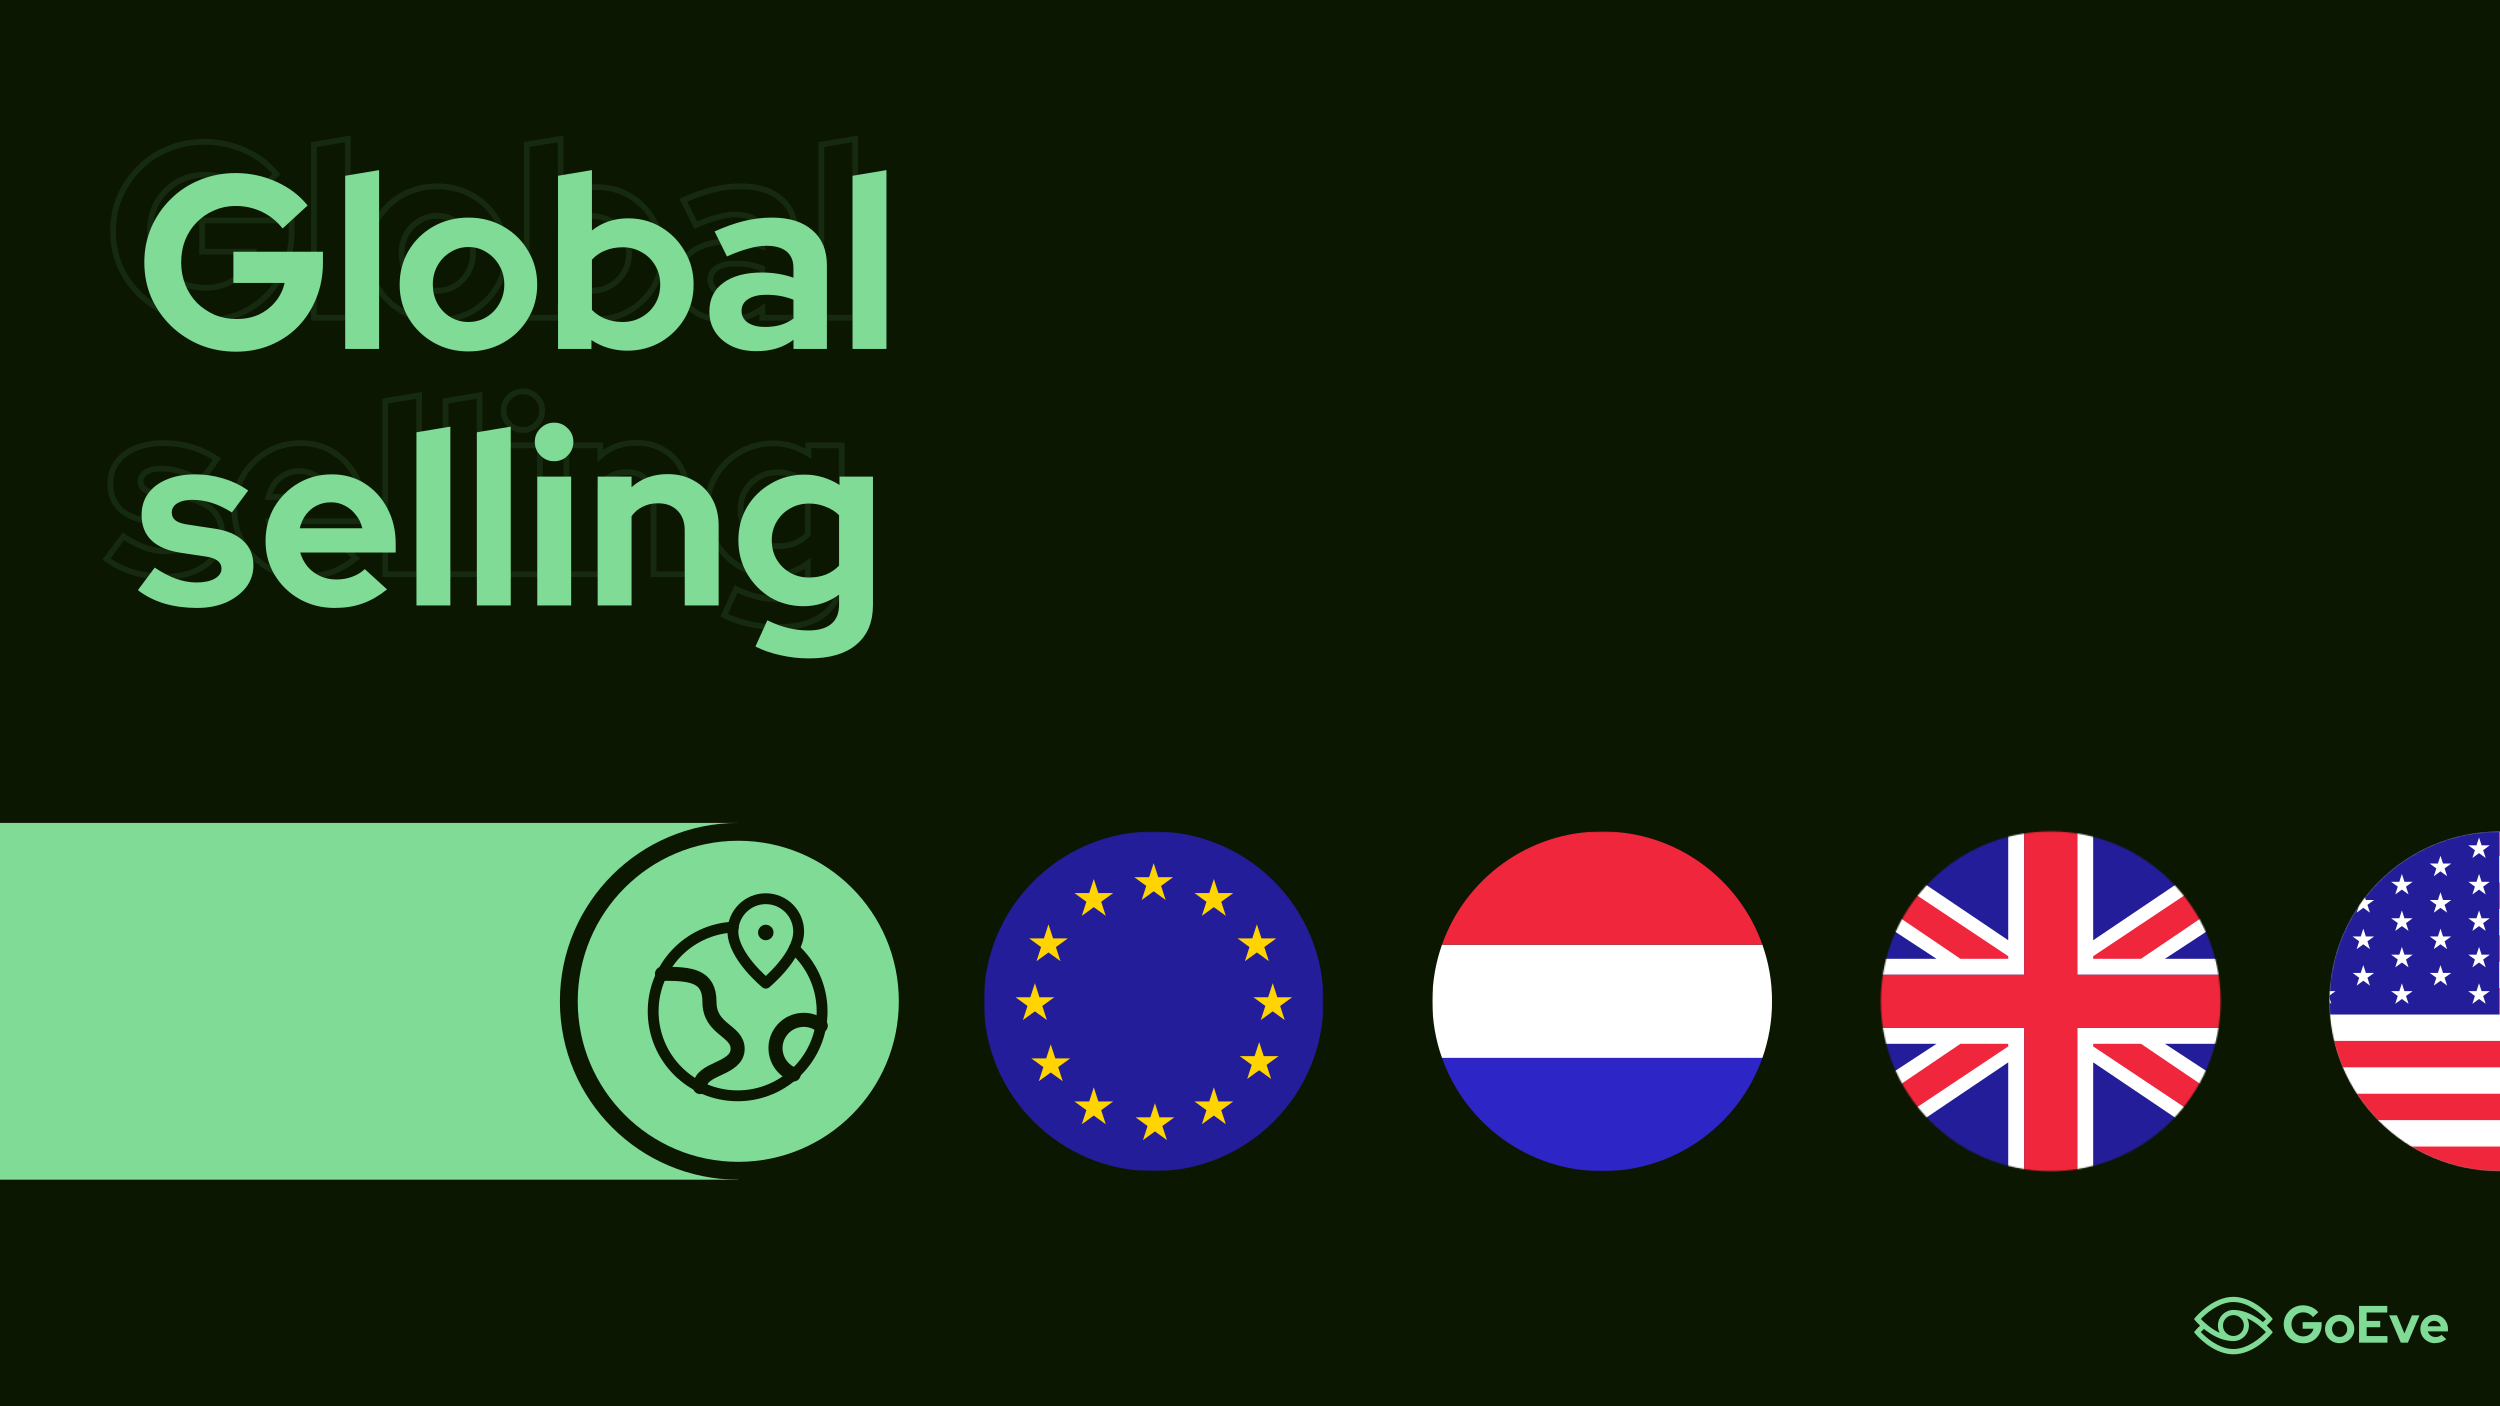 <svg xmlns="http://www.w3.org/2000/svg" width="1920" height="1080" viewBox="0 0 1920 1080" fill="none"><rect x="0" y="0" width="1920" height="1080" fill="#808080" stroke="none"/><g clip-path="url(#clip0_13_616)"><rect width="1920" height="1080" fill="#0B1701"></rect><g clip-path="url(#clip1_13_616)"><path d="M1768.83 1031.62C1766.73 1031.62 1764.8 1031.27 1763.01 1030.52C1761.21 1029.78 1759.64 1028.77 1758.23 1027.41C1756.83 1026.09 1755.78 1024.51 1755.04 1022.76C1754.29 1021.01 1753.9 1019.07 1753.9 1017.06C1753.9 1015.04 1754.29 1013.11 1755.04 1011.35C1755.78 1009.6 1756.88 1008.06 1758.19 1006.7C1759.55 1005.39 1761.13 1004.34 1762.92 1003.59C1764.72 1002.84 1766.69 1002.49 1768.75 1002.49C1771.07 1002.49 1773.26 1002.98 1775.32 1003.9C1777.42 1004.82 1779.13 1006.13 1780.44 1007.8L1776.37 1011.57C1775.4 1010.34 1774.27 1009.47 1772.95 1008.81C1771.64 1008.2 1770.24 1007.89 1768.7 1007.89C1767.43 1007.89 1766.25 1008.11 1765.2 1008.59C1764.15 1009.07 1763.18 1009.69 1762.4 1010.52C1761.61 1011.35 1760.95 1012.32 1760.51 1013.42C1760.07 1014.51 1759.85 1015.74 1759.85 1017.1C1759.85 1018.46 1760.07 1019.65 1760.56 1020.79C1760.99 1021.93 1761.65 1022.89 1762.48 1023.72C1763.32 1024.56 1764.28 1025.17 1765.37 1025.66C1766.47 1026.14 1767.65 1026.36 1768.97 1026.36C1770.28 1026.36 1771.46 1026.09 1772.56 1025.61C1773.65 1025.08 1774.53 1024.38 1775.27 1023.51C1776.02 1022.63 1776.5 1021.62 1776.76 1020.48H1768.44V1015.39H1783.03V1017.14C1783.03 1019.25 1782.67 1021.18 1781.97 1022.94C1781.27 1024.69 1780.27 1026.23 1779 1027.54C1777.73 1028.86 1776.24 1029.87 1774.53 1030.57C1772.82 1031.31 1770.94 1031.67 1768.88 1031.67L1768.83 1031.62Z" fill="#7FDB95"></path><path d="M1796.82 1031.58C1794.72 1031.58 1792.84 1031.09 1791.13 1030.13C1789.42 1029.16 1788.11 1027.85 1787.1 1026.18C1786.09 1024.51 1785.61 1022.67 1785.61 1020.65C1785.61 1018.64 1786.09 1016.75 1787.1 1015.08C1788.11 1013.42 1789.42 1012.14 1791.13 1011.18C1792.84 1010.21 1794.72 1009.73 1796.82 1009.73C1798.93 1009.73 1800.85 1010.21 1802.56 1011.18C1804.27 1012.14 1805.58 1013.46 1806.59 1015.08C1807.6 1016.75 1808.08 1018.59 1808.08 1020.65C1808.08 1022.72 1807.6 1024.51 1806.59 1026.18C1805.58 1027.85 1804.27 1029.16 1802.56 1030.13C1800.85 1031.09 1798.97 1031.58 1796.82 1031.58ZM1796.82 1026.8C1797.92 1026.8 1798.93 1026.53 1799.8 1025.96C1800.68 1025.39 1801.38 1024.69 1801.9 1023.77C1802.43 1022.85 1802.65 1021.84 1802.65 1020.65C1802.65 1019.47 1802.39 1018.5 1801.86 1017.58C1801.33 1016.66 1800.63 1015.96 1799.76 1015.39C1798.88 1014.86 1797.92 1014.6 1796.82 1014.6C1795.73 1014.6 1794.72 1014.86 1793.84 1015.39C1792.97 1015.92 1792.27 1016.66 1791.74 1017.58C1791.22 1018.5 1791 1019.51 1791 1020.65C1791 1021.79 1791.26 1022.85 1791.74 1023.77C1792.27 1024.69 1792.92 1025.44 1793.8 1025.96C1794.68 1026.53 1795.64 1026.8 1796.78 1026.8H1796.82Z" fill="#7FDB95"></path><path d="M1811.76 1031.18V1002.93H1833.44V1008.02H1817.58V1014.47H1828.01V1019.34H1817.58V1026.09H1833.57V1031.18H1811.71H1811.76Z" fill="#7FDB95"></path><path d="M1843.82 1031.18L1834.84 1010.17H1840.84L1846.58 1024.16L1852.36 1010.17H1858.19L1849.25 1031.18H1843.86H1843.82Z" fill="#7FDB95"></path><path d="M1870.06 1031.58C1867.95 1031.58 1866.07 1031.09 1864.36 1030.09C1862.65 1029.12 1861.3 1027.8 1860.33 1026.18C1859.33 1024.56 1858.84 1022.72 1858.84 1020.65C1858.84 1018.59 1859.33 1016.79 1860.29 1015.13C1861.25 1013.46 1862.52 1012.14 1864.19 1011.18C1865.81 1010.21 1867.65 1009.73 1869.62 1009.73C1871.59 1009.73 1873.43 1010.21 1875.01 1011.22C1876.58 1012.19 1877.81 1013.55 1878.73 1015.26C1879.65 1016.97 1880.09 1018.9 1880.09 1021.05V1022.5H1864.54C1864.8 1023.33 1865.2 1024.08 1865.76 1024.78C1866.33 1025.44 1867.03 1025.96 1867.82 1026.31C1868.61 1026.66 1869.49 1026.84 1870.45 1026.84C1871.41 1026.84 1872.2 1026.71 1873.04 1026.4C1873.82 1026.14 1874.52 1025.7 1875.09 1025.17L1878.73 1028.46C1877.46 1029.52 1876.1 1030.26 1874.74 1030.74C1873.39 1031.23 1871.85 1031.49 1870.19 1031.49L1870.06 1031.58ZM1864.36 1018.59H1874.61C1874.39 1017.76 1874.04 1017.01 1873.56 1016.4C1873.08 1015.78 1872.47 1015.26 1871.77 1014.91C1871.06 1014.56 1870.32 1014.38 1869.49 1014.38C1868.61 1014.38 1867.87 1014.56 1867.17 1014.91C1866.47 1015.26 1865.9 1015.74 1865.41 1016.35C1864.93 1016.97 1864.58 1017.71 1864.41 1018.59H1864.36Z" fill="#7FDB95"></path><path d="M1740.85 1018.02C1743.08 1015.92 1744.39 1014.34 1744.44 1014.25L1745.49 1012.98L1744.44 1011.7C1744.44 1011.7 1741.11 1007.71 1735.98 1003.85C1729.06 998.676 1721.92 995.956 1715.22 995.956C1699.24 996 1686.58 1011.09 1686.05 1011.75L1685 1013.02L1686.05 1014.29C1686.05 1014.29 1687.41 1015.96 1689.64 1018.07C1687.41 1020.17 1686.1 1021.75 1686.05 1021.84L1685 1023.11L1686.05 1024.38C1686.05 1024.38 1689.38 1028.37 1694.5 1032.24C1701.43 1037.41 1708.56 1040.13 1715.27 1040.13C1731.3 1040.13 1743.96 1025.04 1744.48 1024.38L1745.53 1023.11L1744.48 1021.84C1744.48 1021.84 1743.12 1020.17 1740.89 1018.07L1740.85 1018.02ZM1715.27 999.948C1726.92 999.948 1736.99 1009.51 1740.32 1012.98C1739.71 1013.59 1738.92 1014.42 1737.91 1015.39C1737.34 1014.91 1736.68 1014.42 1736.07 1013.94C1729.15 1008.77 1722.01 1006.05 1715.31 1006.05C1708.7 1006.05 1703.35 1011.4 1703.35 1018.02C1703.35 1020.04 1703.83 1021.93 1704.75 1023.59C1697.92 1020.52 1692.53 1015.35 1690.3 1012.98C1693.58 1009.47 1703.7 999.948 1715.35 999.948H1715.27ZM1715.27 1026.05C1710.84 1026.05 1707.25 1022.45 1707.25 1018.02C1707.25 1013.59 1710.84 1009.99 1715.27 1009.99C1719.69 1009.99 1723.28 1013.59 1723.28 1018.02C1723.28 1022.45 1719.69 1026.05 1715.27 1026.05ZM1715.27 1036.05C1703.62 1036.05 1693.54 1026.49 1690.21 1023.02C1690.83 1022.41 1691.61 1021.58 1692.62 1020.61C1693.19 1021.09 1693.85 1021.58 1694.46 1022.06C1701.38 1027.23 1708.52 1029.95 1715.22 1029.95C1721.92 1029.95 1727.18 1024.6 1727.18 1017.98C1727.18 1015.96 1726.7 1014.07 1725.78 1012.41C1732.61 1015.48 1738 1020.65 1740.23 1023.02C1736.95 1026.53 1726.83 1036.05 1715.18 1036.05H1715.27Z" fill="#7FDB95"></path></g><g opacity="0.1"><mask id="path-7-outside-1_13_616" maskUnits="userSpaceOnUse" x="78" y="104" width="581" height="380" fill="black"><rect fill="white" x="78" y="104" width="581" height="380"></rect><path d="M157.33 246.09C147.45 246.09 138.267 244.38 129.78 240.96C121.293 237.413 113.82 232.537 107.36 226.33C100.9 219.997 95.833 212.713 92.16 204.48C88.613 196.12 86.84 187.127 86.84 177.5C86.84 167.873 88.613 158.943 92.16 150.71C95.833 142.35 100.837 135.067 107.17 128.86C113.503 122.527 120.913 117.65 129.4 114.23C138.013 110.683 147.197 108.91 156.95 108.91C167.97 108.91 178.357 111.127 188.11 115.56C197.863 119.867 205.907 125.947 212.24 133.8L193.05 151.47C188.49 145.77 183.107 141.463 176.9 138.55C170.693 135.637 164.043 134.18 156.95 134.18C150.997 134.18 145.487 135.32 140.42 137.6C135.353 139.753 130.92 142.793 127.12 146.72C123.32 150.52 120.343 155.08 118.19 160.4C116.163 165.593 115.15 171.293 115.15 177.5C115.15 183.707 116.227 189.47 118.38 194.79C120.533 200.11 123.51 204.733 127.31 208.66C131.237 212.46 135.733 215.5 140.8 217.78C145.993 219.933 151.63 221.01 157.71 221.01C164.043 221.01 169.743 219.87 174.81 217.59C179.877 215.183 184.12 211.89 187.54 207.71C191.087 203.403 193.43 198.59 194.57 193.27H155.24V169.33H224.02V177.69C224.02 187.57 222.31 196.69 218.89 205.05C215.597 213.283 210.973 220.503 205.02 226.71C199.067 232.79 192.037 237.54 183.93 240.96C175.823 244.38 166.957 246.09 157.33 246.09ZM241.11 244V111L267.14 106.63V244H241.11ZM335.756 245.9C325.876 245.9 316.946 243.62 308.966 239.06C300.986 234.5 294.653 228.357 289.966 220.63C285.28 212.903 282.936 204.227 282.936 194.6C282.936 184.973 285.216 176.297 289.776 168.57C294.463 160.717 300.796 154.51 308.776 149.95C316.883 145.39 325.876 143.11 335.756 143.11C345.636 143.11 354.566 145.39 362.546 149.95C370.653 154.51 376.986 160.717 381.546 168.57C386.233 176.297 388.576 184.973 388.576 194.6C388.576 204.227 386.233 212.903 381.546 220.63C376.986 228.357 370.716 234.5 362.736 239.06C354.756 243.62 345.763 245.9 335.756 245.9ZM335.756 223.29C340.95 223.29 345.573 222.023 349.626 219.49C353.806 216.957 357.1 213.537 359.506 209.23C362.04 204.797 363.306 199.92 363.306 194.6C363.306 189.153 362.04 184.277 359.506 179.97C357.1 175.663 353.806 172.243 349.626 169.71C345.573 167.05 340.95 165.72 335.756 165.72C330.69 165.72 326.066 167.05 321.886 169.71C317.706 172.243 314.413 175.663 312.006 179.97C309.6 184.277 308.396 189.153 308.396 194.6C308.396 199.92 309.6 204.797 312.006 209.23C314.413 213.537 317.706 216.957 321.886 219.49C326.066 222.023 330.69 223.29 335.756 223.29ZM404.576 244V111L430.606 106.63V152.99C438.46 146.783 447.706 143.68 458.346 143.68C467.72 143.68 476.206 145.96 483.806 150.52C491.406 155.08 497.423 161.223 501.856 168.95C506.416 176.55 508.696 185.1 508.696 194.6C508.696 204.1 506.416 212.713 501.856 220.44C497.296 228.04 491.153 234.12 483.426 238.68C475.7 243.113 467.086 245.33 457.586 245.33C452.646 245.33 447.833 244.633 443.146 243.24C438.46 241.847 434.153 239.82 430.226 237.16V244H404.576ZM454.166 223.29C459.613 223.29 464.49 222.023 468.796 219.49C473.23 216.957 476.713 213.537 479.246 209.23C481.78 204.923 483.046 200.047 483.046 194.6C483.046 189.153 481.78 184.277 479.246 179.97C476.713 175.537 473.23 172.117 468.796 169.71C464.49 167.177 459.613 165.91 454.166 165.91C449.353 165.91 444.92 166.733 440.866 168.38C436.94 169.9 433.52 172.243 430.606 175.41V213.98C433.393 216.893 436.813 219.173 440.866 220.82C445.046 222.467 449.48 223.29 454.166 223.29ZM556.907 245.71C549.814 245.71 543.544 244.443 538.097 241.91C532.651 239.25 528.407 235.64 525.367 231.08C522.327 226.52 520.807 221.263 520.807 215.31C520.807 205.81 524.354 198.463 531.447 193.27C538.667 187.95 548.547 185.29 561.087 185.29C569.701 185.29 577.807 186.62 585.407 189.28V182.06C585.407 176.36 583.634 172.053 580.087 169.14C576.541 166.227 571.347 164.77 564.507 164.77C560.327 164.77 555.831 165.467 551.017 166.86C546.204 168.127 540.631 170.153 534.297 172.94L524.797 153.75C532.651 150.203 540.124 147.543 547.217 145.77C554.437 143.997 561.657 143.11 568.877 143.11C582.177 143.11 592.501 146.34 599.847 152.8C607.321 159.133 611.057 168.127 611.057 179.78V244H585.407V236.97C581.354 240.01 576.984 242.227 572.297 243.62C567.611 245.013 562.481 245.71 556.907 245.71ZM545.507 214.74C545.507 218.54 547.154 221.58 550.447 223.86C553.741 226.013 558.111 227.09 563.557 227.09C567.864 227.09 571.854 226.583 575.527 225.57C579.201 224.43 582.494 222.783 585.407 220.63V206.19C582.241 204.923 578.947 203.973 575.527 203.34C572.107 202.707 568.434 202.39 564.507 202.39C558.554 202.39 553.867 203.53 550.447 205.81C547.154 207.963 545.507 210.94 545.507 214.74ZM630.758 244V111L656.788 106.63V244H630.758ZM127.31 442.9C118.19 442.9 109.767 441.76 102.04 439.48C94.313 437.073 87.6 433.653 81.9 429.22L94.82 411.93C100.52 415.73 105.967 418.58 111.16 420.48C116.48 422.38 121.737 423.33 126.93 423.33C132.757 423.33 137.38 422.38 140.8 420.48C144.347 418.453 146.12 415.857 146.12 412.69C146.12 410.157 145.107 408.13 143.08 406.61C141.18 405.09 138.077 404.013 133.77 403.38L114.77 400.53C104.89 399.01 97.417 395.843 92.35 391.03C87.283 386.09 84.75 379.63 84.75 371.65C84.75 365.19 86.397 359.68 89.69 355.12C93.11 350.433 97.86 346.823 103.94 344.29C110.147 341.63 117.493 340.3 125.98 340.3C133.2 340.3 140.23 341.313 147.07 343.34C154.037 345.367 160.56 348.47 166.64 352.65L154.1 369.56C148.653 366.14 143.46 363.67 138.52 362.15C133.58 360.63 128.577 359.87 123.51 359.87C118.823 359.87 115.023 360.757 112.11 362.53C109.323 364.303 107.93 366.647 107.93 369.56C107.93 372.22 108.943 374.31 110.97 375.83C112.997 377.35 116.48 378.427 121.42 379.06L140.23 381.91C150.11 383.303 157.647 386.47 162.84 391.41C168.033 396.223 170.63 402.493 170.63 410.22C170.63 416.553 168.73 422.19 164.93 427.13C161.13 431.943 156 435.807 149.54 438.72C143.08 441.507 135.67 442.9 127.31 442.9ZM232.968 442.9C223.088 442.9 214.094 440.62 205.988 436.06C198.008 431.5 191.674 425.357 186.988 417.63C182.301 409.903 179.958 401.227 179.958 391.6C179.958 381.973 182.174 373.297 186.608 365.57C191.168 357.843 197.311 351.7 205.038 347.14C212.764 342.58 221.378 340.3 230.878 340.3C240.378 340.3 248.801 342.643 256.148 347.33C263.494 352.017 269.258 358.35 273.438 366.33C277.744 374.31 279.898 383.367 279.898 393.5V400.34H206.558C207.698 404.267 209.534 407.813 212.068 410.98C214.728 414.147 217.958 416.617 221.758 418.39C225.684 420.163 229.864 421.05 234.298 421.05C238.731 421.05 242.784 420.353 246.458 418.96C250.258 417.567 253.488 415.603 256.148 413.07L273.248 428.65C267.168 433.59 260.898 437.2 254.438 439.48C248.104 441.76 240.948 442.9 232.968 442.9ZM206.178 381.72H254.248C253.361 377.793 251.714 374.373 249.308 371.46C247.028 368.42 244.241 366.077 240.948 364.43C237.781 362.657 234.234 361.77 230.308 361.77C226.254 361.77 222.581 362.593 219.288 364.24C215.994 365.887 213.208 368.23 210.928 371.27C208.774 374.183 207.191 377.667 206.178 381.72ZM295.846 441V308L321.876 303.63V441H295.846ZM342.233 441V308L368.263 303.63V441H342.233ZM388.619 441V342.01H414.649V441H388.619ZM401.539 330.23C397.486 330.23 394.003 328.773 391.089 325.86C388.176 322.947 386.719 319.463 386.719 315.41C386.719 311.23 388.176 307.747 391.089 304.96C394.003 302.047 397.486 300.59 401.539 300.59C405.719 300.59 409.203 302.047 411.989 304.96C414.903 307.747 416.359 311.23 416.359 315.41C416.359 319.463 414.903 322.947 411.989 325.86C409.203 328.773 405.719 330.23 401.539 330.23ZM435.006 441V342.01H461.036V350.18C468.509 343.467 477.756 340.11 488.776 340.11C496.503 340.11 503.279 341.82 509.106 345.24C515.059 348.533 519.683 353.157 522.976 359.11C526.269 364.937 527.916 371.777 527.916 379.63V441H501.886V383.43C501.886 376.97 500.049 371.903 496.376 368.23C492.703 364.43 487.699 362.53 481.366 362.53C476.933 362.53 473.006 363.417 469.586 365.19C466.166 366.837 463.316 369.243 461.036 372.41V441H435.006ZM597.413 481.66C589.813 481.66 582.466 480.837 575.373 479.19C568.28 477.67 561.883 475.453 556.183 472.54L565.303 452.4C570.75 455.06 576.07 457.023 581.263 458.29C586.456 459.557 591.65 460.19 596.843 460.19C604.57 460.19 610.396 458.543 614.323 455.25C618.376 451.957 620.403 447.017 620.403 440.43V432.64C612.296 438.593 603.24 441.57 593.233 441.57C583.86 441.57 575.373 439.353 567.773 434.92C560.3 430.36 554.283 424.217 549.723 416.49C545.29 408.763 543.073 400.213 543.073 390.84C543.073 381.467 545.29 372.98 549.723 365.38C554.283 357.78 560.426 351.763 568.153 347.33C575.88 342.77 584.493 340.49 593.993 340.49C598.806 340.49 603.493 341.187 608.053 342.58C612.613 343.973 616.856 345.937 620.783 348.47V342.01H646.433V440.81C646.433 453.857 642.19 463.927 633.703 471.02C625.343 478.113 613.246 481.66 597.413 481.66ZM597.223 419.53C602.036 419.53 606.406 418.77 610.333 417.25C614.26 415.603 617.616 413.323 620.403 410.41V371.65C617.616 368.863 614.196 366.71 610.143 365.19C606.216 363.543 601.973 362.72 597.413 362.72C591.966 362.72 587.09 363.987 582.783 366.52C578.476 368.927 575.056 372.283 572.523 376.59C569.99 380.77 568.723 385.52 568.723 390.84C568.723 396.287 569.926 401.163 572.333 405.47C574.866 409.777 578.286 413.197 582.593 415.73C587.026 418.263 591.903 419.53 597.223 419.53Z"></path></mask><path d="M129.78 240.96L128.928 243L128.941 243.005L128.954 243.011L129.78 240.96ZM107.36 226.33L105.812 227.909L105.82 227.916L105.828 227.924L107.36 226.33ZM92.16 204.48L90.125 205.343L90.133 205.362L90.141 205.381L92.16 204.48ZM92.16 150.71L90.136 149.821L90.133 149.828L90.13 149.835L92.16 150.71ZM107.17 128.86L108.717 130.439L108.725 130.431L108.733 130.423L107.17 128.86ZM129.4 114.23L130.226 116.281L130.234 116.277L130.242 116.274L129.4 114.23ZM188.11 115.56L187.195 117.573L187.206 117.578L187.217 117.582L188.11 115.56ZM212.24 133.8L213.738 135.426L215.261 134.024L213.961 132.412L212.24 133.8ZM193.05 151.47L191.324 152.851L192.804 154.702L194.548 153.096L193.05 151.47ZM176.9 138.55L177.839 136.549L176.9 138.55ZM140.42 137.6L141.285 139.635L141.306 139.626L141.327 139.616L140.42 137.6ZM127.12 146.72L128.683 148.283L128.696 148.27L128.709 148.257L127.12 146.72ZM118.19 160.4L116.141 159.571L116.136 159.583L116.13 159.596L118.19 160.4ZM118.38 194.79L116.331 195.619L118.38 194.79ZM127.31 208.66L125.721 210.197L125.747 210.223L125.773 210.249L127.31 208.66ZM140.8 217.78L139.893 219.796L139.923 219.81L139.953 219.822L140.8 217.78ZM174.81 217.59L175.717 219.606L175.738 219.597L175.759 219.587L174.81 217.59ZM187.54 207.71L185.833 206.305L185.829 206.31L187.54 207.71ZM194.57 193.27L196.732 193.733L197.305 191.059H194.57V193.27ZM155.24 193.27H153.029V195.481H155.24V193.27ZM155.24 169.33V167.119H153.029V169.33H155.24ZM224.02 169.33H226.231V167.119H224.02V169.33ZM218.89 205.05L216.844 204.213L216.841 204.221L216.837 204.229L218.89 205.05ZM205.02 226.71L206.6 228.257L206.608 228.249L206.616 228.24L205.02 226.71ZM183.93 240.96L184.789 242.997L183.93 240.96ZM157.33 243.879C147.71 243.879 138.81 242.215 130.606 238.909L128.954 243.011C137.723 246.545 147.19 248.301 157.33 248.301V243.879ZM130.632 238.92C122.391 235.476 115.149 230.748 108.892 224.736L105.828 227.924C112.491 234.325 120.196 239.351 128.928 243L130.632 238.92ZM108.908 224.751C102.645 218.612 97.739 211.558 94.179 203.579L90.141 205.381C93.928 213.869 99.155 221.382 105.812 227.909L108.908 224.751ZM94.195 203.617C90.771 195.546 89.051 186.848 89.051 177.5H84.629C84.629 187.405 86.455 196.694 90.125 205.343L94.195 203.617ZM89.051 177.5C89.051 168.152 90.771 159.522 94.19 151.585L90.13 149.835C86.455 158.365 84.629 167.595 84.629 177.5H89.051ZM94.184 151.599C97.747 143.49 102.591 136.442 108.717 130.439L105.623 127.281C99.082 133.691 93.919 141.21 90.136 149.821L94.184 151.599ZM108.733 130.423C114.852 124.305 122.01 119.592 130.226 116.281L128.574 112.179C119.817 115.708 112.155 120.748 105.607 127.297L108.733 130.423ZM130.242 116.274C138.576 112.843 147.472 111.121 156.95 111.121V106.699C146.922 106.699 137.451 108.524 128.558 112.186L130.242 116.274ZM156.95 111.121C167.664 111.121 177.737 113.274 187.195 117.573L189.025 113.547C178.976 108.98 168.276 106.699 156.95 106.699V111.121ZM187.217 117.582C196.667 121.755 204.42 127.625 210.519 135.188L213.961 132.412C207.394 124.269 199.06 117.978 189.003 113.538L187.217 117.582ZM210.742 132.174L191.552 149.844L194.548 153.096L213.738 135.426L210.742 132.174ZM194.776 150.089C190.019 144.142 184.372 139.615 177.839 136.549L175.961 140.551C181.841 143.312 186.961 147.398 191.324 152.851L194.776 150.089ZM177.839 136.549C171.329 133.493 164.357 131.969 156.95 131.969V136.391C163.73 136.391 170.058 137.781 175.961 140.551L177.839 136.549ZM156.95 131.969C150.707 131.969 144.885 133.167 139.513 135.584L141.327 139.616C146.089 137.473 151.287 136.391 156.95 136.391V131.969ZM139.555 135.565C134.219 137.833 129.539 141.042 125.531 145.183L128.709 148.257C132.301 144.545 136.488 141.673 141.285 139.635L139.555 135.565ZM125.557 145.157C121.533 149.18 118.398 153.995 116.141 159.571L120.239 161.229C122.289 156.165 125.107 151.86 128.683 148.283L125.557 145.157ZM116.13 159.596C113.993 165.073 112.939 171.049 112.939 177.5H117.361C117.361 171.537 118.334 166.113 120.25 161.204L116.13 159.596ZM112.939 177.5C112.939 183.968 114.062 190.015 116.331 195.619L120.429 193.961C118.391 188.925 117.361 183.446 117.361 177.5H112.939ZM116.331 195.619C118.585 201.189 121.714 206.056 125.721 210.197L128.899 207.123C125.306 203.41 122.481 199.031 120.429 193.961L116.331 195.619ZM125.773 210.249C129.886 214.23 134.597 217.413 139.893 219.796L141.707 215.764C136.87 213.587 132.587 210.69 128.847 207.071L125.773 210.249ZM139.953 219.822C145.436 222.096 151.363 223.221 157.71 223.221V218.799C151.897 218.799 146.55 217.771 141.647 215.738L139.953 219.822ZM157.71 223.221C164.312 223.221 170.328 222.031 175.717 219.606L173.903 215.574C169.159 217.709 163.774 218.799 157.71 218.799V223.221ZM175.759 219.587C181.109 217.046 185.616 213.553 189.251 209.11L185.829 206.31C182.624 210.227 178.645 213.321 173.861 215.593L175.759 219.587ZM189.247 209.115C193.012 204.543 195.516 199.408 196.732 193.733L192.408 192.807C191.344 197.772 189.161 202.264 185.833 206.305L189.247 209.115ZM194.57 191.059H155.24V195.481H194.57V191.059ZM157.451 193.27V169.33H153.029V193.27H157.451ZM155.24 171.541H224.02V167.119H155.24V171.541ZM221.809 169.33V177.69H226.231V169.33H221.809ZM221.809 177.69C221.809 187.31 220.145 196.143 216.844 204.213L220.936 205.887C224.475 197.237 226.231 187.83 226.231 177.69H221.809ZM216.837 204.229C213.646 212.207 209.175 219.184 203.425 225.18L206.616 228.24C212.771 221.822 217.547 214.36 220.943 205.871L216.837 204.229ZM203.44 225.163C197.699 231.027 190.916 235.613 183.071 238.923L184.789 242.997C193.157 239.467 200.434 234.553 206.6 228.257L203.44 225.163ZM183.071 238.923C175.261 242.218 166.689 243.879 157.33 243.879V248.301C167.224 248.301 176.386 246.542 184.789 242.997L183.071 238.923ZM241.11 244H238.899V246.211H241.11V244ZM241.11 111L240.744 108.82L238.899 109.129V111H241.11ZM267.14 106.63H269.35V104.017L266.774 104.45L267.14 106.63ZM267.14 244V246.211H269.35V244H267.14ZM243.32 244V111H238.899V244H243.32ZM241.476 113.18L267.506 108.81L266.774 104.45L240.744 108.82L241.476 113.18ZM264.929 106.63V244H269.35V106.63H264.929ZM267.14 241.789H241.11V246.211H267.14V241.789ZM308.966 239.06L310.063 237.14L308.966 239.06ZM289.966 220.63L288.076 221.777L289.966 220.63ZM289.776 168.57L287.878 167.437L287.872 167.446L289.776 168.57ZM308.776 149.95L307.692 148.023L307.686 148.027L307.679 148.03L308.776 149.95ZM362.546 149.95L361.449 151.87L361.456 151.873L361.462 151.877L362.546 149.95ZM381.546 168.57L379.634 169.68L379.645 169.698L379.656 169.717L381.546 168.57ZM381.546 220.63L379.656 219.483L379.649 219.495L379.642 219.506L381.546 220.63ZM362.736 239.06L363.833 240.98L362.736 239.06ZM349.626 219.49L348.48 217.599L348.467 217.607L348.455 217.615L349.626 219.49ZM359.506 209.23L357.587 208.133L357.582 208.142L357.576 208.152L359.506 209.23ZM359.506 179.97L357.576 181.048L357.588 181.07L357.601 181.091L359.506 179.97ZM349.626 169.71L348.413 171.558L348.447 171.58L348.48 171.601L349.626 169.71ZM321.886 169.71L323.032 171.601L323.053 171.588L323.073 171.575L321.886 169.71ZM312.006 179.97L313.936 181.048V181.048L312.006 179.97ZM312.006 209.23L310.063 210.285L310.07 210.297L310.076 210.308L312.006 209.23ZM321.886 219.49L323.032 217.599L321.886 219.49ZM335.756 243.689C326.231 243.689 317.684 241.495 310.063 237.14L307.869 240.98C316.208 245.745 325.521 248.111 335.756 248.111V243.689ZM310.063 237.14C302.403 232.763 296.345 226.884 291.857 219.483L288.076 221.777C292.961 229.83 299.57 236.237 307.869 240.98L310.063 237.14ZM291.857 219.483C287.393 212.125 285.147 203.85 285.147 194.6H280.726C280.726 204.604 283.166 213.681 288.076 221.777L291.857 219.483ZM285.147 194.6C285.147 185.339 287.336 177.055 291.68 169.694L287.872 167.446C283.097 175.538 280.726 184.608 280.726 194.6H285.147ZM291.675 169.703C296.165 162.178 302.222 156.242 309.873 151.87L307.679 148.03C299.371 152.778 292.761 159.255 287.878 167.437L291.675 169.703ZM309.86 151.877C317.615 147.515 326.232 145.321 335.756 145.321V140.899C325.521 140.899 316.151 143.265 307.692 148.023L309.86 151.877ZM335.756 145.321C345.281 145.321 353.828 147.515 361.449 151.87L363.643 148.03C355.304 143.265 345.991 140.899 335.756 140.899V145.321ZM361.462 151.877C369.234 156.248 375.278 162.177 379.634 169.68L383.458 167.46C378.695 159.257 372.072 152.772 363.63 148.023L361.462 151.877ZM379.656 169.717C384.119 177.075 386.366 185.35 386.366 194.6H390.787C390.787 184.596 388.347 175.519 383.437 167.423L379.656 169.717ZM386.366 194.6C386.366 203.85 384.119 212.125 379.656 219.483L383.437 221.777C388.347 213.681 390.787 204.604 390.787 194.6H386.366ZM379.642 219.506C375.283 226.894 369.294 232.766 361.639 237.14L363.833 240.98C372.138 236.234 378.69 229.82 383.45 221.754L379.642 219.506ZM361.639 237.14C354.023 241.493 345.413 243.689 335.756 243.689V248.111C346.113 248.111 355.49 245.747 363.833 240.98L361.639 237.14ZM335.756 225.501C341.327 225.501 346.363 224.137 350.798 221.365L348.455 217.615C344.783 219.91 340.573 221.079 335.756 221.079V225.501ZM350.772 221.381C355.283 218.647 358.845 214.946 361.436 210.308L357.576 208.152C355.355 212.127 352.33 215.266 348.48 217.599L350.772 221.381ZM361.426 210.327C364.158 205.545 365.517 200.288 365.517 194.6H361.096C361.096 199.552 359.921 204.048 357.587 208.133L361.426 210.327ZM365.517 194.6C365.517 188.796 364.163 183.526 361.412 178.849L357.601 181.091C359.916 185.028 361.096 189.511 361.096 194.6H365.517ZM361.436 178.892C358.845 174.254 355.283 170.553 350.772 167.819L348.48 171.601C352.33 173.934 355.355 177.073 357.576 181.048L361.436 178.892ZM350.839 167.862C346.4 164.948 341.349 163.509 335.756 163.509V167.931C340.551 167.931 344.746 169.152 348.413 171.558L350.839 167.862ZM335.756 163.509C330.279 163.509 325.243 164.954 320.699 167.845L323.073 171.575C326.89 169.146 331.1 167.931 335.756 167.931V163.509ZM320.74 167.819C316.23 170.553 312.668 174.254 310.076 178.892L313.936 181.048C316.158 177.073 319.183 173.934 323.032 171.601L320.74 167.819ZM310.076 178.892C307.467 183.561 306.186 188.816 306.186 194.6H310.607C310.607 189.491 311.732 184.992 313.936 181.048L310.076 178.892ZM306.186 194.6C306.186 200.268 307.471 205.51 310.063 210.285L313.949 208.175C311.728 204.083 310.607 199.572 310.607 194.6H306.186ZM310.076 210.308C312.668 214.946 316.23 218.647 320.74 221.381L323.032 217.599C319.183 215.266 316.158 212.127 313.936 208.152L310.076 210.308ZM320.74 221.381C325.279 224.131 330.301 225.501 335.756 225.501V221.079C331.078 221.079 326.854 219.915 323.032 217.599L320.74 221.381ZM404.576 244H402.366V246.211H404.576V244ZM404.576 111L404.21 108.82L402.366 109.129V111H404.576ZM430.606 106.63H432.817V104.017L430.24 104.45L430.606 106.63ZM430.606 152.99H428.396V157.555L431.977 154.724L430.606 152.99ZM501.856 168.95L499.939 170.05L499.95 170.069L499.961 170.087L501.856 168.95ZM501.856 220.44L503.752 221.577L503.756 221.571L503.76 221.564L501.856 220.44ZM483.426 238.68L484.527 240.598L484.538 240.591L484.55 240.584L483.426 238.68ZM443.146 243.24L442.516 245.359L443.146 243.24ZM430.226 237.16L431.466 235.33L428.016 232.992V237.16H430.226ZM430.226 244V246.211H432.437V244H430.226ZM468.796 219.49L467.7 217.57L467.687 217.577L467.676 217.584L468.796 219.49ZM479.246 209.23L481.152 210.351V210.351L479.246 209.23ZM479.246 179.97L477.327 181.067L477.334 181.079L477.341 181.091L479.246 179.97ZM468.796 169.71L467.676 171.616L467.708 171.635L467.742 171.653L468.796 169.71ZM440.866 168.38L441.664 170.442L441.682 170.435L441.698 170.428L440.866 168.38ZM430.606 175.41L428.979 173.913L428.396 174.548V175.41H430.606ZM430.606 213.98H428.396V214.867L429.009 215.508L430.606 213.98ZM440.866 220.82L440.034 222.868L440.045 222.873L440.056 222.877L440.866 220.82ZM406.787 244V111H402.366V244H406.787ZM404.942 113.18L430.972 108.81L430.24 104.45L404.21 108.82L404.942 113.18ZM428.396 106.63V152.99H432.817V106.63H428.396ZM431.977 154.724C439.415 148.847 448.17 145.891 458.346 145.891V141.469C447.242 141.469 437.505 144.72 429.236 151.255L431.977 154.724ZM458.346 145.891C467.343 145.891 475.433 148.074 482.669 152.416L484.944 148.624C476.98 143.846 468.096 141.469 458.346 141.469V145.891ZM482.669 152.416C489.944 156.78 495.692 162.649 499.939 170.05L503.774 167.85C499.154 159.797 492.869 153.38 484.944 148.624L482.669 152.416ZM499.961 170.087C504.3 177.319 506.486 185.471 506.486 194.6H510.907C510.907 184.729 508.533 175.781 503.752 167.813L499.961 170.087ZM506.486 194.6C506.486 203.729 504.3 211.95 499.952 219.316L503.76 221.564C508.533 213.476 510.907 204.471 510.907 194.6H506.486ZM499.961 219.303C495.593 226.583 489.716 232.401 482.303 236.776L484.55 240.584C492.59 235.839 499 229.497 503.752 221.577L499.961 219.303ZM482.326 236.762C474.957 240.991 466.727 243.119 457.586 243.119V247.541C467.446 247.541 476.443 245.236 484.527 240.598L482.326 236.762ZM457.586 243.119C452.857 243.119 448.256 242.453 443.776 241.121L442.516 245.359C447.41 246.814 452.435 247.541 457.586 247.541V243.119ZM443.776 241.121C439.3 239.79 435.2 237.859 431.466 235.33L428.986 238.99C433.106 241.781 437.62 243.903 442.516 245.359L443.776 241.121ZM428.016 237.16V244H432.437V237.16H428.016ZM430.226 241.789H404.576V246.211H430.226V241.789ZM454.166 225.501C459.971 225.501 465.241 224.147 469.917 221.396L467.676 217.584C463.739 219.9 459.256 221.079 454.166 221.079V225.501ZM469.893 221.41C474.653 218.689 478.419 214.997 481.152 210.351L477.341 208.109C475.007 212.076 471.806 215.224 467.7 217.57L469.893 221.41ZM481.152 210.351C483.903 205.674 485.257 200.404 485.257 194.6H480.836C480.836 199.689 479.657 204.172 477.341 208.109L481.152 210.351ZM485.257 194.6C485.257 188.796 483.903 183.526 481.152 178.849L477.341 181.091C479.657 185.028 480.836 189.511 480.836 194.6H485.257ZM481.166 178.873C478.431 174.087 474.65 170.372 469.851 167.767L467.742 171.653C471.809 173.861 474.995 176.986 477.327 181.067L481.166 178.873ZM469.917 167.804C465.241 165.053 459.971 163.699 454.166 163.699V168.121C459.256 168.121 463.739 169.3 467.676 171.616L469.917 167.804ZM454.166 163.699C449.096 163.699 444.377 164.567 440.034 166.332L441.698 170.428C445.462 168.899 449.61 168.121 454.166 168.121V163.699ZM440.068 166.318C435.819 167.963 432.117 170.503 428.979 173.913L432.233 176.907C434.923 173.984 438.061 171.837 441.664 170.442L440.068 166.318ZM428.396 175.41V213.98H432.817V175.41H428.396ZM429.009 215.508C432.029 218.666 435.717 221.114 440.034 222.868L441.698 218.772C437.909 217.232 434.757 215.121 432.204 212.452L429.009 215.508ZM440.056 222.877C444.505 224.63 449.215 225.501 454.166 225.501V221.079C449.745 221.079 445.588 220.304 441.677 218.763L440.056 222.877ZM538.097 241.91L537.127 243.897L537.146 243.906L537.165 243.915L538.097 241.91ZM525.367 231.08L527.207 229.854L525.367 231.08ZM531.447 193.27L532.753 195.054L532.759 195.05L531.447 193.27ZM585.407 189.28L584.677 191.367L587.618 192.396V189.28H585.407ZM551.017 166.86L551.58 168.998L551.606 168.991L551.632 168.984L551.017 166.86ZM534.297 172.94L532.316 173.921L533.254 175.815L535.188 174.964L534.297 172.94ZM524.797 153.75L523.887 151.735L521.8 152.678L522.816 154.731L524.797 153.75ZM547.217 145.77L546.69 143.623L546.681 143.625L547.217 145.77ZM599.847 152.8L598.388 154.46L598.403 154.474L598.418 154.487L599.847 152.8ZM611.057 244V246.211H613.268V244H611.057ZM585.407 244H583.197V246.211H585.407V244ZM585.407 236.97H587.618V232.548L584.081 235.201L585.407 236.97ZM572.297 243.62L572.927 245.739L572.297 243.62ZM550.447 223.86L549.189 225.678L549.213 225.694L549.238 225.71L550.447 223.86ZM575.527 225.57L576.115 227.701L576.149 227.692L576.183 227.681L575.527 225.57ZM585.407 220.63L586.721 222.408L587.618 221.745V220.63H585.407ZM585.407 206.19H587.618V204.693L586.228 204.137L585.407 206.19ZM575.527 203.34L575.93 201.166L575.527 203.34ZM550.447 205.81L551.657 207.66L551.666 207.655L551.674 207.649L550.447 205.81ZM556.907 243.499C550.079 243.499 544.136 242.281 539.03 239.905L537.165 243.915C542.952 246.606 549.55 247.921 556.907 247.921V243.499ZM539.068 239.923C533.935 237.417 530.007 234.054 527.207 229.854L523.528 232.306C526.808 237.226 531.367 241.083 537.127 243.897L539.068 239.923ZM527.207 229.854C524.43 225.688 523.018 220.866 523.018 215.31H518.597C518.597 221.66 520.225 227.352 523.528 232.306L527.207 229.854ZM523.018 215.31C523.018 206.449 526.28 199.793 532.753 195.054L530.141 191.486C522.428 197.134 518.597 205.171 518.597 215.31H523.018ZM532.759 195.05C539.474 190.102 548.836 187.501 561.087 187.501V183.079C548.259 183.079 537.861 185.798 530.136 191.49L532.759 195.05ZM561.087 187.501C569.469 187.501 577.328 188.794 584.677 191.367L586.138 187.193C578.287 184.446 569.932 183.079 561.087 183.079V187.501ZM587.618 189.28V182.06H583.197V189.28H587.618ZM587.618 182.06C587.618 175.873 585.67 170.865 581.491 167.432L578.684 170.848C581.598 173.242 583.197 176.847 583.197 182.06H587.618ZM581.491 167.432C577.395 164.067 571.617 162.559 564.507 162.559V166.981C571.077 166.981 575.686 168.386 578.684 170.848L581.491 167.432ZM564.507 162.559C560.083 162.559 555.378 163.296 550.403 164.736L551.632 168.984C556.284 167.637 560.572 166.981 564.507 166.981V162.559ZM550.455 164.722C545.496 166.027 539.809 168.1 533.407 170.916L535.188 174.964C541.453 172.207 546.913 170.226 551.58 168.998L550.455 164.722ZM536.279 171.959L526.779 152.769L522.816 154.731L532.316 173.921L536.279 171.959ZM525.707 155.765C533.461 152.263 540.809 149.651 547.754 147.915L546.681 143.625C539.439 145.436 531.841 148.143 523.887 151.735L525.707 155.765ZM547.745 147.917C554.797 146.185 561.84 145.321 568.877 145.321V140.899C561.474 140.899 554.078 141.809 546.69 143.623L547.745 147.917ZM568.877 145.321C581.835 145.321 591.57 148.465 598.388 154.46L601.307 151.14C593.432 144.215 582.52 140.899 568.877 140.899V145.321ZM598.418 154.487C605.301 160.319 608.847 168.641 608.847 179.78H613.268C613.268 167.613 609.341 157.947 601.277 151.113L598.418 154.487ZM608.847 179.78V244H613.268V179.78H608.847ZM611.057 241.789H585.407V246.211H611.057V241.789ZM587.618 244V236.97H583.197V244H587.618ZM584.081 235.201C580.229 238.09 576.094 240.185 571.667 241.501L572.927 245.739C577.874 244.268 582.479 241.93 586.734 238.739L584.081 235.201ZM571.667 241.501C567.211 242.826 562.297 243.499 556.907 243.499V247.921C562.665 247.921 568.01 247.201 572.927 245.739L571.667 241.501ZM543.297 214.74C543.297 219.311 545.337 223.011 549.189 225.678L551.706 222.042C548.971 220.149 547.718 217.769 547.718 214.74H543.297ZM549.238 225.71C553.004 228.173 557.84 229.301 563.557 229.301V224.879C558.381 224.879 554.477 223.854 551.657 222.01L549.238 225.71ZM563.557 229.301C568.037 229.301 572.228 228.774 576.115 227.701L574.94 223.439C571.481 224.393 567.691 224.879 563.557 224.879V229.301ZM576.183 227.681C580.078 226.473 583.597 224.717 586.721 222.408L584.093 218.852C581.391 220.849 578.323 222.387 574.872 223.459L576.183 227.681ZM587.618 220.63V206.19H583.197V220.63H587.618ZM586.228 204.137C582.924 202.816 579.49 201.825 575.93 201.166L575.125 205.514C578.405 206.121 581.558 207.031 584.586 208.243L586.228 204.137ZM575.93 201.166C572.362 200.505 568.552 200.179 564.507 200.179V204.601C568.316 204.601 571.853 204.908 575.125 205.514L575.93 201.166ZM564.507 200.179C558.304 200.179 553.133 201.362 549.221 203.971L551.674 207.649C554.602 205.698 558.804 204.601 564.507 204.601V200.179ZM549.238 203.96C545.346 206.504 543.297 210.162 543.297 214.74H547.718C547.718 211.718 548.962 209.423 551.657 207.66L549.238 203.96ZM630.758 244H628.547V246.211H630.758V244ZM630.758 111L630.392 108.82L628.547 109.129V111H630.758ZM656.788 106.63H658.999V104.017L656.422 104.45L656.788 106.63ZM656.788 244V246.211H658.999V244H656.788ZM632.969 244V111H628.547V244H632.969ZM631.124 113.18L657.154 108.81L656.422 104.45L630.392 108.82L631.124 113.18ZM654.577 106.63V244H658.999V106.63H654.577ZM656.788 241.789H630.758V246.211H656.788V241.789ZM102.04 439.48L101.383 441.591L101.398 441.596L101.414 441.6L102.04 439.48ZM81.9 429.22L80.129 427.897L78.831 429.634L80.543 430.965L81.9 429.22ZM94.82 411.93L96.046 410.09L94.303 408.928L93.049 410.607L94.82 411.93ZM111.16 420.48L110.4 422.556L110.408 422.559L110.416 422.562L111.16 420.48ZM140.8 420.48L141.874 422.413L141.885 422.406L141.897 422.4L140.8 420.48ZM143.08 406.61L141.699 408.336L141.726 408.358L141.754 408.379L143.08 406.61ZM133.77 403.38L133.442 405.566L133.448 405.567L133.77 403.38ZM114.77 400.53L114.434 402.715L114.442 402.716L114.77 400.53ZM92.35 391.03L90.807 392.613L90.817 392.623L90.827 392.633L92.35 391.03ZM89.69 355.12L87.904 353.817L87.898 353.826L89.69 355.12ZM103.94 344.29L104.79 346.331L104.801 346.326L104.811 346.322L103.94 344.29ZM147.07 343.34L146.442 345.46L146.452 345.463L147.07 343.34ZM166.64 352.65L168.416 353.967L169.781 352.126L167.892 350.828L166.64 352.65ZM154.1 369.56L152.924 371.432L154.657 372.52L155.876 370.877L154.1 369.56ZM138.52 362.15L139.17 360.037L138.52 362.15ZM112.11 362.53L110.961 360.642L110.942 360.653L110.923 360.665L112.11 362.53ZM121.42 379.06L121.751 376.874L121.726 376.87L121.701 376.867L121.42 379.06ZM140.23 381.91L139.899 384.096L139.91 384.098L139.921 384.099L140.23 381.91ZM162.84 391.41L161.316 393.012L161.327 393.022L161.337 393.031L162.84 391.41ZM164.93 427.13L166.665 428.5L166.674 428.489L166.682 428.478L164.93 427.13ZM149.54 438.72L150.416 440.75L150.432 440.743L150.449 440.735L149.54 438.72ZM127.31 440.689C118.374 440.689 110.164 439.572 102.666 437.36L101.414 441.6C109.369 443.948 118.006 445.111 127.31 445.111V440.689ZM102.697 437.369C95.194 435.032 88.724 431.727 83.257 427.475L80.543 430.965C86.476 435.58 93.433 439.115 101.383 441.591L102.697 437.369ZM83.671 430.543L96.591 413.253L93.049 410.607L80.129 427.897L83.671 430.543ZM93.594 413.769C99.406 417.645 105.009 420.584 110.4 422.556L111.92 418.404C106.924 416.576 101.634 413.815 96.046 410.09L93.594 413.769ZM110.416 422.562C115.954 424.54 121.462 425.541 126.93 425.541V421.119C122.011 421.119 117.006 420.22 111.904 418.398L110.416 422.562ZM126.93 425.541C132.962 425.541 138.003 424.563 141.874 422.413L139.726 418.547C136.757 420.197 132.551 421.119 126.93 421.119V425.541ZM141.897 422.4C145.902 420.111 148.331 416.884 148.331 412.69H143.909C143.909 414.829 142.792 416.796 139.703 418.56L141.897 422.4ZM148.331 412.69C148.331 409.461 146.99 406.779 144.406 404.841L141.754 408.379C143.223 409.481 143.909 410.853 143.909 412.69H148.331ZM144.461 404.884C142.099 402.994 138.523 401.844 134.092 401.193L133.448 405.567C137.631 406.182 140.261 407.186 141.699 408.336L144.461 404.884ZM134.098 401.194L115.098 398.344L114.442 402.716L133.442 405.566L134.098 401.194ZM115.106 398.345C105.488 396.865 98.499 393.823 93.873 389.427L90.827 392.633C96.334 397.864 104.292 401.155 114.434 402.715L115.106 398.345ZM93.893 389.447C89.31 384.978 86.961 379.117 86.961 371.65H82.539C82.539 380.143 85.257 387.202 90.807 392.613L93.893 389.447ZM86.961 371.65C86.961 365.583 88.5 360.543 91.482 356.414L87.898 353.826C84.293 358.817 82.539 364.797 82.539 371.65H86.961ZM91.476 356.423C94.626 352.106 99.032 348.73 104.79 346.331L103.09 342.249C96.688 344.917 91.594 348.761 87.904 353.817L91.476 356.423ZM104.811 346.322C110.681 343.806 117.718 342.511 125.98 342.511V338.089C117.268 338.089 109.612 339.454 103.069 342.258L104.811 346.322ZM125.98 342.511C132.99 342.511 139.808 343.494 146.442 345.46L147.698 341.22C140.652 339.132 133.41 338.089 125.98 338.089V342.511ZM146.452 345.463C153.189 347.423 159.498 350.423 165.388 354.472L167.892 350.828C161.622 346.517 154.884 343.311 147.688 341.217L146.452 345.463ZM164.864 351.333L152.324 368.243L155.876 370.877L168.416 353.967L164.864 351.333ZM155.276 367.688C149.703 364.189 144.334 361.626 139.17 360.037L137.87 364.263C142.586 365.714 147.603 368.091 152.924 371.432L155.276 367.688ZM139.17 360.037C134.024 358.453 128.801 357.659 123.51 357.659V362.081C128.352 362.081 133.136 362.807 137.87 364.263L139.17 360.037ZM123.51 357.659C118.564 357.659 114.327 358.593 110.961 360.642L113.259 364.418C115.72 362.921 119.083 362.081 123.51 362.081V357.659ZM110.923 360.665C107.599 362.78 105.719 365.779 105.719 369.56H110.141C110.141 367.515 111.047 365.827 113.297 364.395L110.923 360.665ZM105.719 369.56C105.719 372.875 107.028 375.637 109.644 377.599L112.296 374.061C110.858 372.983 110.141 371.565 110.141 369.56H105.719ZM109.644 377.599C112.151 379.479 116.121 380.609 121.139 381.253L121.701 376.867C116.839 376.244 113.842 375.221 112.296 374.061L109.644 377.599ZM121.089 381.246L139.899 384.096L140.561 379.724L121.751 376.874L121.089 381.246ZM139.921 384.099C149.519 385.453 156.565 388.492 161.316 393.012L164.364 389.808C158.728 384.448 150.701 381.154 140.539 379.721L139.921 384.099ZM161.337 393.031C166.035 397.386 168.419 403.046 168.419 410.22H172.841C172.841 401.94 170.032 395.061 164.343 389.789L161.337 393.031ZM168.419 410.22C168.419 416.074 166.675 421.235 163.178 425.782L166.682 428.478C170.785 423.145 172.841 417.032 172.841 410.22H168.419ZM163.195 425.76C159.646 430.255 154.818 433.914 148.631 436.705L150.449 440.735C157.182 437.699 162.614 433.632 166.665 428.5L163.195 425.76ZM148.664 436.69C142.528 439.337 135.425 440.689 127.31 440.689V445.111C135.915 445.111 143.632 443.676 150.416 440.75L148.664 436.69ZM205.988 436.06L204.891 437.98L204.897 437.983L204.904 437.987L205.988 436.06ZM186.988 417.63L185.098 418.777L186.988 417.63ZM186.608 365.57L184.704 364.446L184.697 364.458L184.69 364.47L186.608 365.57ZM205.038 347.14L206.161 349.044L205.038 347.14ZM273.438 366.33L271.479 367.356L271.486 367.368L271.492 367.38L273.438 366.33ZM279.898 400.34V402.551H282.109V400.34H279.898ZM206.558 400.34V398.129H203.614L204.435 400.956L206.558 400.34ZM212.068 410.98L210.341 412.361L210.358 412.382L210.375 412.402L212.068 410.98ZM221.758 418.39L220.823 420.393L220.835 420.399L220.848 420.405L221.758 418.39ZM246.458 418.96L245.697 416.884L245.685 416.889L245.674 416.893L246.458 418.96ZM256.148 413.07L257.637 411.436L256.114 410.049L254.623 411.469L256.148 413.07ZM273.248 428.65L274.642 430.366L276.636 428.746L274.737 427.016L273.248 428.65ZM254.438 439.48L253.702 437.395L253.689 437.4L254.438 439.48ZM206.178 381.72L204.033 381.184L203.346 383.931H206.178V381.72ZM254.248 381.72V383.931H257.013L256.404 381.233L254.248 381.72ZM249.308 371.46L247.539 372.786L247.57 372.828L247.603 372.868L249.308 371.46ZM240.948 364.43L239.868 366.359L239.913 366.384L239.959 366.407L240.948 364.43ZM219.288 364.24L220.277 366.217L219.288 364.24ZM210.928 371.27L209.159 369.944L209.155 369.95L209.15 369.956L210.928 371.27ZM232.968 440.689C223.443 440.689 214.827 438.495 207.072 434.133L204.904 437.987C213.362 442.745 222.733 445.111 232.968 445.111V440.689ZM207.085 434.141C199.425 429.763 193.367 423.884 188.878 416.483L185.098 418.777C189.982 426.83 196.591 433.237 204.891 437.98L207.085 434.141ZM188.878 416.483C184.415 409.125 182.169 400.85 182.169 391.6H177.747C177.747 401.604 180.187 410.681 185.098 418.777L188.878 416.483ZM182.169 391.6C182.169 382.327 184.3 374.035 188.525 366.67L184.69 364.47C180.049 372.558 177.747 381.619 177.747 391.6H182.169ZM188.512 366.694C192.882 359.289 198.757 353.414 206.161 349.044L203.914 345.236C195.866 349.986 189.454 356.398 184.704 364.446L188.512 366.694ZM206.161 349.044C213.527 344.697 221.749 342.511 230.878 342.511V338.089C221.007 338.089 212.001 340.463 203.914 345.236L206.161 349.044ZM230.878 342.511C239.996 342.511 247.999 344.754 254.959 349.194L257.337 345.466C249.603 340.533 240.76 338.089 230.878 338.089V342.511ZM254.959 349.194C261.969 353.666 267.472 359.705 271.479 367.356L275.396 365.304C271.044 356.995 265.02 350.367 257.337 345.466L254.959 349.194ZM271.492 367.38C275.605 375.001 277.687 383.689 277.687 393.5H282.109C282.109 383.044 279.884 373.619 275.383 365.28L271.492 367.38ZM277.687 393.5V400.34H282.109V393.5H277.687ZM279.898 398.129H206.558V402.551H279.898V398.129ZM204.435 400.956C205.655 405.159 207.625 408.966 210.341 412.361L213.794 409.599C211.443 406.661 209.741 403.374 208.681 399.724L204.435 400.956ZM210.375 412.402C213.245 415.819 216.735 418.486 220.823 420.393L222.693 416.387C219.18 414.748 216.21 412.474 213.761 409.558L210.375 412.402ZM220.848 420.405C225.069 422.311 229.56 423.261 234.298 423.261V418.839C230.169 418.839 226.3 418.016 222.668 416.375L220.848 420.405ZM234.298 423.261C238.965 423.261 243.288 422.527 247.242 421.027L245.674 416.893C242.281 418.18 238.497 418.839 234.298 418.839V423.261ZM247.219 421.036C251.274 419.549 254.772 417.434 257.673 414.671L254.623 411.469C252.204 413.773 249.242 415.585 245.697 416.884L247.219 421.036ZM254.659 414.704L271.759 430.284L274.737 427.016L257.637 411.436L254.659 414.704ZM271.854 426.934C265.943 431.737 259.891 435.211 253.702 437.395L255.174 441.565C261.904 439.189 268.393 435.443 274.642 430.366L271.854 426.934ZM253.689 437.4C247.636 439.579 240.739 440.689 232.968 440.689V445.111C241.157 445.111 248.573 443.941 255.187 441.56L253.689 437.4ZM206.178 383.931H254.248V379.509H206.178V383.931ZM256.404 381.233C255.446 376.991 253.654 373.25 251.012 370.052L247.603 372.868C249.775 375.497 251.276 378.596 252.091 382.207L256.404 381.233ZM251.076 370.134C248.597 366.828 245.547 364.258 241.937 362.453L239.959 366.407C242.935 367.896 245.458 370.012 247.539 372.786L251.076 370.134ZM242.028 362.501C238.505 360.528 234.581 359.559 230.308 359.559V363.981C233.888 363.981 237.058 364.785 239.868 366.359L242.028 362.501ZM230.308 359.559C225.946 359.559 221.929 360.447 218.299 362.263L220.277 366.217C223.233 364.739 226.563 363.981 230.308 363.981V359.559ZM218.299 362.263C214.689 364.068 211.638 366.638 209.159 369.944L212.696 372.596C214.777 369.822 217.3 367.706 220.277 366.217L218.299 362.263ZM209.15 369.956C206.8 373.135 205.106 376.892 204.033 381.184L208.323 382.256C209.276 378.441 210.749 375.232 212.706 372.584L209.15 369.956ZM295.846 441H293.635V443.211H295.846V441ZM295.846 308L295.48 305.82L293.635 306.129V308H295.846ZM321.876 303.63H324.087V301.017L321.51 301.45L321.876 303.63ZM321.876 441V443.211H324.087V441H321.876ZM298.057 441V308H293.635V441H298.057ZM296.212 310.18L322.242 305.81L321.51 301.45L295.48 305.82L296.212 310.18ZM319.665 303.63V441H324.087V303.63H319.665ZM321.876 438.789H295.846V443.211H321.876V438.789ZM342.233 441H340.022V443.211H342.233V441ZM342.233 308L341.867 305.82L340.022 306.129V308H342.233ZM368.263 303.63H370.473V301.017L367.897 301.45L368.263 303.63ZM368.263 441V443.211H370.473V441H368.263ZM344.443 441V308H340.022V441H344.443ZM342.599 310.18L368.629 305.81L367.897 301.45L341.867 305.82L342.599 310.18ZM366.052 303.63V441H370.473V303.63H366.052ZM368.263 438.789H342.233V443.211H368.263V438.789ZM388.619 441H386.409V443.211H388.619V441ZM388.619 342.01V339.799H386.409V342.01H388.619ZM414.649 342.01H416.86V339.799H414.649V342.01ZM414.649 441V443.211H416.86V441H414.649ZM391.089 325.86L389.526 327.423L391.089 325.86ZM391.089 304.96L392.618 306.558L392.635 306.541L392.653 306.523L391.089 304.96ZM411.989 304.96L410.392 306.488L410.426 306.524L410.461 306.558L411.989 304.96ZM411.989 325.86L410.426 324.297L410.409 324.314L410.392 324.332L411.989 325.86ZM390.83 441V342.01H386.409V441H390.83ZM388.619 344.221H414.649V339.799H388.619V344.221ZM412.439 342.01V441H416.86V342.01H412.439ZM414.649 438.789H388.619V443.211H414.649V438.789ZM401.539 328.019C398.083 328.019 395.159 326.803 392.653 324.297L389.526 327.423C392.846 330.744 396.889 332.441 401.539 332.441V328.019ZM392.653 324.297C390.146 321.79 388.93 318.866 388.93 315.41H384.509C384.509 320.06 386.206 324.103 389.526 327.423L392.653 324.297ZM388.93 315.41C388.93 311.808 390.158 308.91 392.618 306.558L389.561 303.362C386.194 306.583 384.509 310.652 384.509 315.41H388.93ZM392.653 306.523C395.159 304.017 398.083 302.801 401.539 302.801V298.379C396.889 298.379 392.846 300.076 389.526 303.397L392.653 306.523ZM401.539 302.801C405.141 302.801 408.039 304.029 410.392 306.488L413.587 303.432C410.366 300.065 406.298 298.379 401.539 298.379V302.801ZM410.461 306.558C412.921 308.91 414.149 311.808 414.149 315.41H418.57C418.57 310.652 416.885 306.583 413.518 303.362L410.461 306.558ZM414.149 315.41C414.149 318.866 412.932 321.79 410.426 324.297L413.553 327.423C416.873 324.103 418.57 320.06 418.57 315.41H414.149ZM410.392 324.332C408.039 326.791 405.141 328.019 401.539 328.019V332.441C406.298 332.441 410.366 330.755 413.587 327.388L410.392 324.332ZM435.006 441H432.795V443.211H435.006V441ZM435.006 342.01V339.799H432.795V342.01H435.006ZM461.036 342.01H463.247V339.799H461.036V342.01ZM461.036 350.18H458.825V355.138L462.513 351.825L461.036 350.18ZM509.106 345.24L507.987 347.147L508.011 347.161L508.036 347.175L509.106 345.24ZM522.976 359.11L521.042 360.18L521.046 360.189L521.051 360.198L522.976 359.11ZM527.916 441V443.211H530.127V441H527.916ZM501.886 441H499.675V443.211H501.886V441ZM496.376 368.23L494.787 369.767L494.8 369.78L494.813 369.793L496.376 368.23ZM469.586 365.19L470.545 367.182L470.575 367.168L470.604 367.153L469.586 365.19ZM461.036 372.41L459.242 371.118L458.825 371.697V372.41H461.036ZM461.036 441V443.211H463.247V441H461.036ZM437.217 441V342.01H432.795V441H437.217ZM435.006 344.221H461.036V339.799H435.006V344.221ZM458.825 342.01V350.18H463.247V342.01H458.825ZM462.513 351.825C469.54 345.512 478.244 342.321 488.776 342.321V337.899C477.268 337.899 467.478 341.421 459.559 348.535L462.513 351.825ZM488.776 342.321C496.167 342.321 502.546 343.953 507.987 347.147L510.225 343.333C504.013 339.687 496.839 337.899 488.776 337.899V342.321ZM508.036 347.175C513.626 350.267 517.949 354.59 521.042 360.18L524.911 358.04C521.416 351.723 516.493 346.8 510.176 343.305L508.036 347.175ZM521.051 360.198C524.127 365.639 525.705 372.091 525.705 379.63H530.127C530.127 371.462 528.412 364.234 524.901 358.022L521.051 360.198ZM525.705 379.63V441H530.127V379.63H525.705ZM527.916 438.789H501.886V443.211H527.916V438.789ZM504.097 441V383.43H499.675V441H504.097ZM504.097 383.43C504.097 376.535 502.123 370.851 497.939 366.667L494.813 369.793C497.976 372.956 499.675 377.405 499.675 383.43H504.097ZM497.966 366.693C493.794 362.378 488.171 360.319 481.366 360.319V364.741C487.228 364.741 491.611 366.482 494.787 369.767L497.966 366.693ZM481.366 360.319C476.632 360.319 472.347 361.268 468.568 363.227L470.604 367.153C473.665 365.565 477.233 364.741 481.366 364.741V360.319ZM468.627 363.198C464.865 365.009 461.731 367.661 459.242 371.118L462.83 373.702C464.901 370.826 467.467 368.664 470.545 367.182L468.627 363.198ZM458.825 372.41V441H463.247V372.41H458.825ZM461.036 438.789H435.006V443.211H461.036V438.789ZM575.373 479.19L575.873 477.036L575.855 477.032L575.836 477.028L575.373 479.19ZM556.183 472.54L554.169 471.628L553.299 473.549L555.177 474.509L556.183 472.54ZM565.303 452.4L566.273 450.413L564.228 449.415L563.289 451.488L565.303 452.4ZM581.263 458.29L580.739 460.438L581.263 458.29ZM614.323 455.25L612.929 453.534L612.916 453.545L612.902 453.556L614.323 455.25ZM620.403 432.64H622.614V428.274L619.094 430.858L620.403 432.64ZM567.773 434.92L566.622 436.807L566.64 436.819L566.659 436.83L567.773 434.92ZM549.723 416.49L547.805 417.59L547.812 417.602L547.819 417.614L549.723 416.49ZM549.723 365.38L547.827 364.243L547.82 364.254L547.813 364.266L549.723 365.38ZM568.153 347.33L569.253 349.248L569.265 349.241L569.277 349.234L568.153 347.33ZM608.053 342.58L607.407 344.694L607.407 344.694L608.053 342.58ZM620.783 348.47L619.585 350.328L622.994 352.527V348.47H620.783ZM620.783 342.01V339.799H618.572V342.01H620.783ZM646.433 342.01H648.644V339.799H646.433V342.01ZM633.703 471.02L632.285 469.324L632.279 469.329L632.273 469.334L633.703 471.02ZM610.333 417.25L611.131 419.312L611.16 419.301L611.188 419.289L610.333 417.25ZM620.403 410.41L622.001 411.938L622.614 411.297V410.41H620.403ZM620.403 371.65H622.614V370.734L621.966 370.087L620.403 371.65ZM610.143 365.19L609.288 367.229L609.327 367.245L609.367 367.26L610.143 365.19ZM582.783 366.52L583.862 368.45L583.883 368.438L583.904 368.426L582.783 366.52ZM572.523 376.59L574.414 377.736L574.421 377.723L574.429 377.711L572.523 376.59ZM572.333 405.47L570.403 406.548L570.415 406.57L570.427 406.591L572.333 405.47ZM582.593 415.73L581.472 417.636L581.484 417.643L581.496 417.65L582.593 415.73ZM597.413 479.449C589.974 479.449 582.795 478.643 575.873 477.036L574.873 481.344C582.137 483.03 589.652 483.871 597.413 483.871V479.449ZM575.836 477.028C568.907 475.543 562.696 473.386 557.189 470.571L555.177 474.509C561.07 477.52 567.652 479.797 574.91 481.352L575.836 477.028ZM558.197 473.452L567.317 453.312L563.289 451.488L554.169 471.628L558.197 473.452ZM564.333 454.387C569.903 457.107 575.373 459.129 580.739 460.438L581.787 456.142C576.767 454.918 571.596 453.013 566.273 450.413L564.333 454.387ZM580.739 460.438C586.099 461.745 591.468 462.401 596.843 462.401V457.979C591.831 457.979 586.814 457.368 581.787 456.142L580.739 460.438ZM596.843 462.401C604.836 462.401 611.26 460.704 615.744 456.944L612.902 453.556C609.533 456.382 604.304 457.979 596.843 457.979V462.401ZM615.717 456.966C620.418 453.146 622.614 447.493 622.614 440.43H618.192C618.192 446.54 616.335 450.767 612.929 453.534L615.717 456.966ZM622.614 440.43V432.64H618.192V440.43H622.614ZM619.094 430.858C611.365 436.534 602.766 439.359 593.233 439.359V443.781C603.713 443.781 613.228 440.652 621.712 434.422L619.094 430.858ZM593.233 439.359C584.225 439.359 576.127 437.234 568.887 433.01L566.659 436.83C574.619 441.473 583.495 443.781 593.233 443.781V439.359ZM568.925 433.033C561.769 428.667 556.007 422.789 551.627 415.366L547.819 417.614C552.559 425.645 558.831 432.053 566.622 436.807L568.925 433.033ZM551.641 415.39C547.41 408.016 545.284 399.848 545.284 390.84H540.862C540.862 400.578 543.17 409.511 547.805 417.59L551.641 415.39ZM545.284 390.84C545.284 381.832 547.41 373.734 551.633 366.494L547.813 364.266C543.17 372.226 540.862 381.102 540.862 390.84H545.284ZM551.619 366.517C555.984 359.243 561.852 353.494 569.253 349.248L567.053 345.412C559 350.033 552.583 356.317 547.827 364.243L551.619 366.517ZM569.277 349.234C576.643 344.887 584.864 342.701 593.993 342.701V338.279C584.122 338.279 575.117 340.653 567.029 345.426L569.277 349.234ZM593.993 342.701C598.59 342.701 603.058 343.366 607.407 344.694L608.699 340.466C603.928 339.008 599.023 338.279 593.993 338.279V342.701ZM607.407 344.694C611.776 346.029 615.833 347.907 619.585 350.328L621.982 346.612C617.88 343.966 613.45 341.917 608.699 340.466L607.407 344.694ZM622.994 348.47V342.01H618.572V348.47H622.994ZM620.783 344.221H646.433V339.799H620.783V344.221ZM644.222 342.01V440.81H648.644V342.01H644.222ZM644.222 440.81C644.222 453.332 640.177 462.727 632.285 469.324L635.121 472.716C644.202 465.126 648.644 454.381 648.644 440.81H644.222ZM632.273 469.334C624.457 475.966 612.95 479.449 597.413 479.449V483.871C613.542 483.871 626.229 480.261 635.133 472.706L632.273 469.334ZM597.223 421.741C602.271 421.741 606.916 420.943 611.131 419.312L609.535 415.188C605.897 416.597 601.802 417.319 597.223 417.319V421.741ZM611.188 419.289C615.379 417.531 618.992 415.083 622.001 411.938L618.805 408.882C616.24 411.564 613.141 413.675 609.478 415.211L611.188 419.289ZM622.614 410.41V371.65H618.192V410.41H622.614ZM621.966 370.087C618.935 367.056 615.239 364.74 610.919 363.12L609.367 367.26C613.154 368.68 616.297 370.671 618.84 373.213L621.966 370.087ZM610.998 363.151C606.782 361.383 602.246 360.509 597.413 360.509V364.931C601.701 364.931 605.651 365.704 609.288 367.229L610.998 363.151ZM597.413 360.509C591.609 360.509 586.339 361.863 581.662 364.614L583.904 368.426C587.841 366.11 592.324 364.931 597.413 364.931V360.509ZM581.705 364.59C577.051 367.191 573.347 370.829 570.617 375.469L574.429 377.711C576.766 373.738 579.902 370.663 583.862 368.45L581.705 364.59ZM570.632 375.444C567.871 380 566.512 385.153 566.512 390.84H570.934C570.934 385.887 572.108 381.54 574.414 377.736L570.632 375.444ZM566.512 390.84C566.512 396.624 567.794 401.879 570.403 406.548L574.263 404.392C572.059 400.448 570.934 395.949 570.934 390.84H566.512ZM570.427 406.591C573.151 411.222 576.841 414.912 581.472 417.636L583.714 413.824C579.731 411.482 576.581 408.332 574.239 404.349L570.427 406.591ZM581.496 417.65C586.278 420.382 591.535 421.741 597.223 421.741V417.319C592.271 417.319 587.775 416.145 583.69 413.81L581.496 417.65Z" fill="#7FDB95" mask="url(#path-7-outside-1_13_616)"></path></g><path d="M181.33 270.09C171.45 270.09 162.267 268.38 153.78 264.96C145.293 261.413 137.82 256.537 131.36 250.33C124.9 243.997 119.833 236.713 116.16 228.48C112.613 220.12 110.84 211.127 110.84 201.5C110.84 191.873 112.613 182.943 116.16 174.71C119.833 166.35 124.837 159.067 131.17 152.86C137.503 146.527 144.913 141.65 153.4 138.23C162.013 134.683 171.197 132.91 180.95 132.91C191.97 132.91 202.357 135.127 212.11 139.56C221.863 143.867 229.907 149.947 236.24 157.8L217.05 175.47C212.49 169.77 207.107 165.463 200.9 162.55C194.693 159.637 188.043 158.18 180.95 158.18C174.997 158.18 169.487 159.32 164.42 161.6C159.353 163.753 154.92 166.793 151.12 170.72C147.32 174.52 144.343 179.08 142.19 184.4C140.163 189.593 139.15 195.293 139.15 201.5C139.15 207.707 140.227 213.47 142.38 218.79C144.533 224.11 147.51 228.733 151.31 232.66C155.237 236.46 159.733 239.5 164.8 241.78C169.993 243.933 175.63 245.01 181.71 245.01C188.043 245.01 193.743 243.87 198.81 241.59C203.877 239.183 208.12 235.89 211.54 231.71C215.087 227.403 217.43 222.59 218.57 217.27H179.24V193.33H248.02V201.69C248.02 211.57 246.31 220.69 242.89 229.05C239.597 237.283 234.973 244.503 229.02 250.71C223.067 256.79 216.037 261.54 207.93 264.96C199.823 268.38 190.957 270.09 181.33 270.09ZM265.11 268V135L291.14 130.63V268H265.11ZM359.756 269.9C349.876 269.9 340.946 267.62 332.966 263.06C324.986 258.5 318.653 252.357 313.966 244.63C309.28 236.903 306.936 228.227 306.936 218.6C306.936 208.973 309.216 200.297 313.776 192.57C318.463 184.717 324.796 178.51 332.776 173.95C340.883 169.39 349.876 167.11 359.756 167.11C369.636 167.11 378.566 169.39 386.546 173.95C394.653 178.51 400.986 184.717 405.546 192.57C410.233 200.297 412.576 208.973 412.576 218.6C412.576 228.227 410.233 236.903 405.546 244.63C400.986 252.357 394.716 258.5 386.736 263.06C378.756 267.62 369.763 269.9 359.756 269.9ZM359.756 247.29C364.95 247.29 369.573 246.023 373.626 243.49C377.806 240.957 381.1 237.537 383.506 233.23C386.04 228.797 387.306 223.92 387.306 218.6C387.306 213.153 386.04 208.277 383.506 203.97C381.1 199.663 377.806 196.243 373.626 193.71C369.573 191.05 364.95 189.72 359.756 189.72C354.69 189.72 350.066 191.05 345.886 193.71C341.706 196.243 338.413 199.663 336.006 203.97C333.6 208.277 332.396 213.153 332.396 218.6C332.396 223.92 333.6 228.797 336.006 233.23C338.413 237.537 341.706 240.957 345.886 243.49C350.066 246.023 354.69 247.29 359.756 247.29ZM428.576 268V135L454.606 130.63V176.99C462.46 170.783 471.706 167.68 482.346 167.68C491.72 167.68 500.206 169.96 507.806 174.52C515.406 179.08 521.423 185.223 525.856 192.95C530.416 200.55 532.696 209.1 532.696 218.6C532.696 228.1 530.416 236.713 525.856 244.44C521.296 252.04 515.153 258.12 507.426 262.68C499.7 267.113 491.086 269.33 481.586 269.33C476.646 269.33 471.833 268.633 467.146 267.24C462.46 265.847 458.153 263.82 454.226 261.16V268H428.576ZM478.166 247.29C483.613 247.29 488.49 246.023 492.796 243.49C497.23 240.957 500.713 237.537 503.246 233.23C505.78 228.923 507.046 224.047 507.046 218.6C507.046 213.153 505.78 208.277 503.246 203.97C500.713 199.537 497.23 196.117 492.796 193.71C488.49 191.177 483.613 189.91 478.166 189.91C473.353 189.91 468.92 190.733 464.866 192.38C460.94 193.9 457.52 196.243 454.606 199.41V237.98C457.393 240.893 460.813 243.173 464.866 244.82C469.046 246.467 473.48 247.29 478.166 247.29ZM580.907 269.71C573.814 269.71 567.544 268.443 562.097 265.91C556.651 263.25 552.407 259.64 549.367 255.08C546.327 250.52 544.807 245.263 544.807 239.31C544.807 229.81 548.354 222.463 555.447 217.27C562.667 211.95 572.547 209.29 585.087 209.29C593.701 209.29 601.807 210.62 609.407 213.28V206.06C609.407 200.36 607.634 196.053 604.087 193.14C600.541 190.227 595.347 188.77 588.507 188.77C584.327 188.77 579.831 189.467 575.017 190.86C570.204 192.127 564.631 194.153 558.297 196.94L548.797 177.75C556.651 174.203 564.124 171.543 571.217 169.77C578.437 167.997 585.657 167.11 592.877 167.11C606.177 167.11 616.501 170.34 623.847 176.8C631.321 183.133 635.057 192.127 635.057 203.78V268H609.407V260.97C605.354 264.01 600.984 266.227 596.297 267.62C591.611 269.013 586.481 269.71 580.907 269.71ZM569.507 238.74C569.507 242.54 571.154 245.58 574.447 247.86C577.741 250.013 582.111 251.09 587.557 251.09C591.864 251.09 595.854 250.583 599.527 249.57C603.201 248.43 606.494 246.783 609.407 244.63V230.19C606.241 228.923 602.947 227.973 599.527 227.34C596.107 226.707 592.434 226.39 588.507 226.39C582.554 226.39 577.867 227.53 574.447 229.81C571.154 231.963 569.507 234.94 569.507 238.74ZM654.758 268V135L680.788 130.63V268H654.758ZM151.31 466.9C142.19 466.9 133.767 465.76 126.04 463.48C118.313 461.073 111.6 457.653 105.9 453.22L118.82 435.93C124.52 439.73 129.967 442.58 135.16 444.48C140.48 446.38 145.737 447.33 150.93 447.33C156.757 447.33 161.38 446.38 164.8 444.48C168.347 442.453 170.12 439.857 170.12 436.69C170.12 434.157 169.107 432.13 167.08 430.61C165.18 429.09 162.077 428.013 157.77 427.38L138.77 424.53C128.89 423.01 121.417 419.843 116.35 415.03C111.283 410.09 108.75 403.63 108.75 395.65C108.75 389.19 110.397 383.68 113.69 379.12C117.11 374.433 121.86 370.823 127.94 368.29C134.147 365.63 141.493 364.3 149.98 364.3C157.2 364.3 164.23 365.313 171.07 367.34C178.037 369.367 184.56 372.47 190.64 376.65L178.1 393.56C172.653 390.14 167.46 387.67 162.52 386.15C157.58 384.63 152.577 383.87 147.51 383.87C142.823 383.87 139.023 384.757 136.11 386.53C133.323 388.303 131.93 390.647 131.93 393.56C131.93 396.22 132.943 398.31 134.97 399.83C136.997 401.35 140.48 402.427 145.42 403.06L164.23 405.91C174.11 407.303 181.647 410.47 186.84 415.41C192.033 420.223 194.63 426.493 194.63 434.22C194.63 440.553 192.73 446.19 188.93 451.13C185.13 455.943 180 459.807 173.54 462.72C167.08 465.507 159.67 466.9 151.31 466.9ZM256.968 466.9C247.088 466.9 238.094 464.62 229.988 460.06C222.008 455.5 215.674 449.357 210.988 441.63C206.301 433.903 203.958 425.227 203.958 415.6C203.958 405.973 206.174 397.297 210.608 389.57C215.168 381.843 221.311 375.7 229.038 371.14C236.764 366.58 245.378 364.3 254.878 364.3C264.378 364.3 272.801 366.643 280.148 371.33C287.494 376.017 293.258 382.35 297.438 390.33C301.744 398.31 303.898 407.367 303.898 417.5V424.34H230.558C231.698 428.267 233.534 431.813 236.068 434.98C238.728 438.147 241.958 440.617 245.758 442.39C249.684 444.163 253.864 445.05 258.298 445.05C262.731 445.05 266.784 444.353 270.458 442.96C274.258 441.567 277.488 439.603 280.148 437.07L297.248 452.65C291.168 457.59 284.898 461.2 278.438 463.48C272.104 465.76 264.948 466.9 256.968 466.9ZM230.178 405.72H278.248C277.361 401.793 275.714 398.373 273.308 395.46C271.028 392.42 268.241 390.077 264.948 388.43C261.781 386.657 258.234 385.77 254.308 385.77C250.254 385.77 246.581 386.593 243.288 388.24C239.994 389.887 237.208 392.23 234.928 395.27C232.774 398.183 231.191 401.667 230.178 405.72ZM319.846 465V332L345.876 327.63V465H319.846ZM366.233 465V332L392.263 327.63V465H366.233ZM412.619 465V366.01H438.649V465H412.619ZM425.539 354.23C421.486 354.23 418.003 352.773 415.089 349.86C412.176 346.947 410.719 343.463 410.719 339.41C410.719 335.23 412.176 331.747 415.089 328.96C418.003 326.047 421.486 324.59 425.539 324.59C429.719 324.59 433.203 326.047 435.989 328.96C438.903 331.747 440.359 335.23 440.359 339.41C440.359 343.463 438.903 346.947 435.989 349.86C433.203 352.773 429.719 354.23 425.539 354.23ZM459.006 465V366.01H485.036V374.18C492.509 367.467 501.756 364.11 512.776 364.11C520.503 364.11 527.279 365.82 533.106 369.24C539.059 372.533 543.683 377.157 546.976 383.11C550.269 388.937 551.916 395.777 551.916 403.63V465H525.886V407.43C525.886 400.97 524.049 395.903 520.376 392.23C516.703 388.43 511.699 386.53 505.366 386.53C500.933 386.53 497.006 387.417 493.586 389.19C490.166 390.837 487.316 393.243 485.036 396.41V465H459.006ZM621.413 505.66C613.813 505.66 606.466 504.837 599.373 503.19C592.28 501.67 585.883 499.453 580.183 496.54L589.303 476.4C594.75 479.06 600.07 481.023 605.263 482.29C610.456 483.557 615.65 484.19 620.843 484.19C628.57 484.19 634.396 482.543 638.323 479.25C642.376 475.957 644.403 471.017 644.403 464.43V456.64C636.296 462.593 627.24 465.57 617.233 465.57C607.86 465.57 599.373 463.353 591.773 458.92C584.3 454.36 578.283 448.217 573.723 440.49C569.29 432.763 567.073 424.213 567.073 414.84C567.073 405.467 569.29 396.98 573.723 389.38C578.283 381.78 584.426 375.763 592.153 371.33C599.88 366.77 608.493 364.49 617.993 364.49C622.806 364.49 627.493 365.187 632.053 366.58C636.613 367.973 640.856 369.937 644.783 372.47V366.01H670.433V464.81C670.433 477.857 666.19 487.927 657.703 495.02C649.343 502.113 637.246 505.66 621.413 505.66ZM621.223 443.53C626.036 443.53 630.406 442.77 634.333 441.25C638.26 439.603 641.616 437.323 644.403 434.41V395.65C641.616 392.863 638.196 390.71 634.143 389.19C630.216 387.543 625.973 386.72 621.413 386.72C615.966 386.72 611.09 387.987 606.783 390.52C602.476 392.927 599.056 396.283 596.523 400.59C593.99 404.77 592.723 409.52 592.723 414.84C592.723 420.287 593.926 425.163 596.333 429.47C598.866 433.777 602.286 437.197 606.593 439.73C611.026 442.263 615.903 443.53 621.223 443.53Z" fill="#7FDB95"></path><mask id="mask0_13_616" style="mask-type:luminance" maskUnits="userSpaceOnUse" x="755" y="638" width="262" height="262"><path d="M1016.5 638.524H755.552V899.476H1016.5V638.524Z" fill="white"></path></mask><g mask="url(#mask0_13_616)"><mask id="mask1_13_616" style="mask-type:luminance" maskUnits="userSpaceOnUse" x="755" y="638" width="262" height="262"><path d="M1016.5 638.524H755.552V899.476H1016.5V638.524Z" fill="white"></path></mask><g mask="url(#mask1_13_616)"><path d="M886.028 899.476C958.088 899.476 1016.5 841.06 1016.5 769C1016.5 696.94 958.088 638.524 886.028 638.524C813.968 638.524 755.552 696.94 755.552 769C755.552 841.06 813.968 899.476 886.028 899.476Z" fill="#231D9A"></path><path fill-rule="evenodd" clip-rule="evenodd" d="M889.544 673.698L886.029 662.879L882.513 673.698H871.138L880.341 680.385L876.826 691.204L886.029 684.517L895.232 691.204L891.717 680.385L900.919 673.698H889.544ZM843.546 685.876L840.031 675.057L836.516 685.876H825.14L834.343 692.562L830.828 703.381L840.031 696.695L849.234 703.381L845.718 692.562L854.922 685.876H843.546ZM805.237 709.851L808.752 720.67H820.128L810.925 727.356L814.44 738.175L805.237 731.489L796.034 738.175L799.549 727.356L790.346 720.67H801.722L805.237 709.851ZM798.314 765.901L794.799 755.083L791.284 765.901H779.908L789.111 772.588L785.596 783.407L794.799 776.72L804.002 783.407L800.487 772.588L809.69 765.901H798.314ZM806.977 802.054L810.492 812.873H821.868L812.665 819.559L816.18 830.378L806.977 823.692L797.774 830.378L801.289 819.559L792.086 812.873H803.462L806.977 802.054ZM843.546 845.927L840.031 835.108L836.516 845.927H825.14L834.343 852.613L830.828 863.432L840.031 856.746L849.234 863.432L845.718 852.613L854.922 845.927H843.546ZM887.002 847.286L890.517 858.105H901.893L892.69 864.79L896.205 875.61L887.002 868.924L877.799 875.61L881.314 864.79L872.111 858.105H883.487L887.002 847.286ZM935.749 845.927L932.235 835.108L928.719 845.927H917.343L926.546 852.613L923.031 863.432L932.235 856.746L941.438 863.432L937.922 852.613L947.125 845.927H935.749ZM967.028 800.314L970.543 811.133H981.918L972.715 817.819L976.231 828.638L967.028 821.953L957.824 828.638L961.34 817.819L952.137 811.133H963.513L967.028 800.314ZM980.981 765.901L977.467 755.083L973.951 765.901H962.575L971.778 772.588L968.262 783.407L977.467 776.72L986.669 783.407L983.154 772.588L992.357 765.901H980.981ZM965.289 709.851L968.803 720.67H980.179L970.976 727.356L974.492 738.175L965.289 731.489L956.084 738.175L959.6 727.356L950.397 720.67H961.773L965.289 709.851ZM935.749 685.876L932.235 675.057L928.719 685.876H917.343L926.546 692.562L923.031 703.381L932.235 696.695L941.438 703.381L937.922 692.562L947.125 685.876H935.749Z" fill="#FFD400"></path></g></g><mask id="mask2_13_616" style="mask-type:luminance" maskUnits="userSpaceOnUse" x="1100" y="638" width="261" height="262"><path d="M1360.96 638.524H1100.01V899.476H1360.96V638.524Z" fill="white"></path></mask><g mask="url(#mask2_13_616)"><path d="M1100.01 769C1100.01 784.255 1102.65 798.885 1107.46 812.492H1353.51C1358.32 798.886 1360.96 784.255 1360.96 769C1360.96 753.746 1358.32 739.115 1353.51 725.508H1107.46C1102.65 739.115 1100.01 753.746 1100.01 769Z" fill="white"></path><path d="M1107.46 725.508H1353.51C1335.59 674.838 1287.29 638.524 1230.49 638.524C1173.68 638.524 1125.38 674.838 1107.46 725.508Z" fill="#F0263C"></path><path d="M1353.51 812.492H1107.46C1125.38 863.163 1173.68 899.476 1230.49 899.476C1287.29 899.476 1335.59 863.163 1353.51 812.492Z" fill="#2D25C5"></path></g><mask id="mask3_13_616" style="mask-type:luminance" maskUnits="userSpaceOnUse" x="1444" y="638" width="262" height="262"><path d="M1574.94 899.476C1647 899.476 1705.42 841.06 1705.42 769C1705.42 696.94 1647 638.524 1574.94 638.524C1502.88 638.524 1444.47 696.94 1444.47 769C1444.47 841.06 1502.88 899.476 1574.94 899.476Z" fill="white"></path></mask><g mask="url(#mask3_13_616)"><path d="M1705.42 638.524H1444.47V899.476H1705.42V638.524Z" fill="#231D9A"></path><path d="M1554.56 748.613V634.447H1542.32V722.11L1454.66 662.988L1428.16 697.646L1487.28 736.381H1434.27V748.613H1554.56Z" fill="white"></path><path d="M1554.56 789.387V903.554H1542.32V815.89L1454.66 875.012L1428.16 840.354L1487.28 801.619H1434.27V789.387H1554.56Z" fill="white"></path><path d="M1595.33 748.613V634.447H1607.56V722.11L1695.22 662.988L1721.73 697.646L1662.61 736.381H1715.61V748.613H1595.33Z" fill="white"></path><path d="M1595.33 789.387V903.554H1607.56V815.89L1695.22 875.012L1721.73 840.354L1662.61 801.619H1715.61V789.387H1595.33Z" fill="white"></path><path d="M1542.32 736.381V734.342L1456.7 677.259L1442.43 693.569L1505.63 736.381H1542.32Z" fill="#F0263C"></path><path d="M1542.32 801.619V803.658L1456.7 860.741L1442.43 844.432L1505.63 801.619H1542.32Z" fill="#F0263C"></path><path d="M1607.56 736.381V734.342L1693.19 677.259L1707.46 693.569L1644.26 736.381H1607.56Z" fill="#F0263C"></path><path d="M1607.56 801.619V803.658L1693.19 860.741L1707.46 844.432L1644.26 801.619H1607.56Z" fill="#F0263C"></path><path fill-rule="evenodd" clip-rule="evenodd" d="M1595.33 748.613V630.369H1554.56V748.613H1436.31V789.387H1554.56V907.631H1595.33V789.387H1713.57V748.613H1595.33Z" fill="#F0263C"></path></g><mask id="mask4_13_616" style="mask-type:luminance" maskUnits="userSpaceOnUse" x="1788" y="638" width="262" height="262"><path d="M2049.88 769C2049.88 696.94 1991.46 638.524 1919.4 638.524C1847.34 638.524 1788.92 696.94 1788.92 769C1788.92 841.06 1847.34 899.476 1919.4 899.476C1991.46 899.476 2049.88 841.06 2049.88 769Z" fill="white"></path></mask><g mask="url(#mask4_13_616)"><path d="M2049.88 769C2049.88 696.94 1991.46 638.524 1919.4 638.524C1847.34 638.524 1788.92 696.94 1788.92 769C1788.92 841.06 1847.34 899.476 1919.4 899.476C1991.46 899.476 2049.88 841.06 2049.88 769Z" fill="white"></path><mask id="mask5_13_616" style="mask-type:luminance" maskUnits="userSpaceOnUse" x="1788" y="638" width="262" height="262"><path d="M1919.4 899.476C1991.46 899.476 2049.88 841.06 2049.88 769C2049.88 696.94 1991.46 638.524 1919.4 638.524C1847.34 638.524 1788.92 696.94 1788.92 769C1788.92 841.06 1847.34 899.476 1919.4 899.476Z" fill="white"></path></mask><g mask="url(#mask5_13_616)"><path d="M1788.92 638.524H2049.88V899.476H1788.92V638.524Z" fill="white"></path><path d="M1919.4 638.524H1788.92V779.153H1919.4V638.524Z" fill="#231D9A"></path><path d="M1785.39 643.199L1787.34 649.21H1793.66L1788.55 652.925L1790.5 658.935L1785.39 655.22L1780.28 658.935L1782.23 652.925L1777.12 649.21H1783.44L1785.39 643.199Z" fill="white"></path><path d="M1785.39 671.197L1787.34 677.208H1793.66L1788.55 680.923L1790.5 686.933L1785.39 683.218L1780.28 686.933L1782.23 680.923L1777.12 677.208H1783.44L1785.39 671.197Z" fill="white"></path><path d="M1785.39 699.195L1787.34 705.206H1793.66L1788.55 708.921L1790.5 714.931L1785.39 711.216L1780.28 714.931L1782.23 708.921L1777.12 705.206H1783.44L1785.39 699.195Z" fill="white"></path><path d="M1785.39 727.194L1787.34 733.204H1793.66L1788.55 736.919L1790.5 742.929L1785.39 739.214L1780.28 742.929L1782.23 736.919L1777.12 733.204H1783.44L1785.39 727.194Z" fill="white"></path><path d="M1785.39 755.192L1787.34 761.202H1793.66L1788.55 764.917L1790.5 770.927L1785.39 767.212L1780.28 770.927L1782.23 764.917L1777.12 761.202H1783.44L1785.39 755.192Z" fill="white"></path><path d="M1815.02 657.198L1816.97 663.209H1823.29L1818.18 666.923L1820.13 672.934L1815.02 669.219L1809.91 672.934L1811.86 666.923L1806.75 663.209H1813.06L1815.02 657.198Z" fill="white"></path><path d="M1815.02 685.196L1816.97 691.207H1823.29L1818.18 694.922L1820.13 700.932L1815.02 697.217L1809.91 700.932L1811.86 694.922L1806.75 691.207H1813.06L1815.02 685.196Z" fill="white"></path><path d="M1815.02 713.194L1816.97 719.205H1823.29L1818.18 722.919L1820.13 728.93L1815.02 725.215L1809.91 728.93L1811.86 722.919L1806.75 719.205H1813.06L1815.02 713.194Z" fill="white"></path><path d="M1815.02 741.192L1816.97 747.203H1823.29L1818.18 750.918L1820.13 756.928L1815.02 753.213L1809.91 756.928L1811.86 750.918L1806.75 747.203H1813.06L1815.02 741.192Z" fill="white"></path><path d="M1844.65 643.199L1846.6 649.21H1852.92L1847.81 652.925L1849.76 658.935L1844.65 655.22L1839.53 658.935L1841.49 652.925L1836.37 649.21H1842.69L1844.65 643.199Z" fill="white"></path><path d="M1844.65 671.197L1846.6 677.208H1852.92L1847.81 680.923L1849.76 686.933L1844.65 683.218L1839.53 686.933L1841.49 680.923L1836.37 677.208H1842.69L1844.65 671.197Z" fill="white"></path><path d="M1844.65 699.195L1846.6 705.206H1852.92L1847.81 708.921L1849.76 714.931L1844.65 711.216L1839.53 714.931L1841.49 708.921L1836.37 705.206H1842.69L1844.65 699.195Z" fill="white"></path><path d="M1844.65 727.194L1846.6 733.204H1852.92L1847.81 736.919L1849.76 742.929L1844.65 739.214L1839.53 742.929L1841.49 736.919L1836.37 733.204H1842.69L1844.65 727.194Z" fill="white"></path><path d="M1844.65 755.191L1846.6 761.202H1852.92L1847.81 764.917L1849.76 770.927L1844.65 767.212L1839.53 770.927L1841.49 764.917L1836.37 761.202H1842.69L1844.65 755.191Z" fill="white"></path><path d="M1874.28 657.198L1876.23 663.209H1882.55L1877.44 666.923L1879.39 672.934L1874.28 669.219L1869.16 672.934L1871.12 666.923L1866 663.209H1872.32L1874.28 657.198Z" fill="white"></path><path d="M1874.28 685.196L1876.23 691.207H1882.55L1877.44 694.922L1879.39 700.932L1874.28 697.217L1869.16 700.932L1871.12 694.922L1866 691.207H1872.32L1874.28 685.196Z" fill="white"></path><path d="M1874.28 713.194L1876.23 719.205H1882.55L1877.44 722.919L1879.39 728.93L1874.28 725.215L1869.16 728.93L1871.12 722.919L1866 719.205H1872.32L1874.28 713.194Z" fill="white"></path><path d="M1874.28 741.192L1876.23 747.203H1882.55L1877.44 750.918L1879.39 756.928L1874.28 753.213L1869.16 756.928L1871.12 750.918L1866 747.203H1872.32L1874.28 741.192Z" fill="white"></path><path d="M1903.91 643.199L1905.86 649.21H1912.18L1907.07 652.925L1909.02 658.935L1903.91 655.22L1898.79 658.935L1900.75 652.925L1895.63 649.21H1901.95L1903.91 643.199Z" fill="white"></path><path d="M1903.91 671.197L1905.86 677.208H1912.18L1907.07 680.922L1909.02 686.933L1903.91 683.218L1898.79 686.933L1900.75 680.922L1895.63 677.208H1901.95L1903.91 671.197Z" fill="white"></path><path d="M1903.91 699.195L1905.86 705.206H1912.18L1907.07 708.921L1909.02 714.931L1903.91 711.216L1898.79 714.931L1900.75 708.921L1895.63 705.206H1901.95L1903.91 699.195Z" fill="white"></path><path d="M1903.91 727.194L1905.86 733.204H1912.18L1907.07 736.919L1909.02 742.929L1903.91 739.214L1898.79 742.929L1900.75 736.919L1895.63 733.204H1901.95L1903.91 727.194Z" fill="white"></path><path d="M1903.91 755.191L1905.86 761.202H1912.18L1907.07 764.917L1909.02 770.927L1903.91 767.212L1898.79 770.927L1900.75 764.917L1895.63 761.202H1901.95L1903.91 755.191Z" fill="white"></path><path d="M2112.05 637.186H1919.4V657.465H2112.05V637.186Z" fill="#F0263C"></path><path d="M2061.35 677.745H1919.4V698.024H2061.35V677.745Z" fill="#F0263C"></path><path d="M2061.35 718.304H1919.4V738.583H2061.35V718.304Z" fill="#F0263C"></path><path d="M2112.05 758.86H1919.4V779.139H2112.05V758.86Z" fill="#F0263C"></path><path d="M2111.04 799.419H1791.64V819.698H2111.04V799.419Z" fill="#F0263C"></path><path d="M2111.04 839.976H1791.64V860.255H2111.04V839.976Z" fill="#F0263C"></path><path d="M2111.04 880.535H1791.64V900.814H2111.04V880.535Z" fill="#F0263C"></path></g></g><rect y="632" width="567" height="274" fill="#7FDB95"></rect><path d="M697.15 769C697.15 840.88 638.88 899.15 567 899.15C495.12 899.15 436.85 840.88 436.85 769C436.85 697.12 495.12 638.85 567 638.85C638.88 638.85 697.15 697.12 697.15 769Z" fill="#7FDB95" stroke="#0B1701" stroke-width="13.7"></path><path fill-rule="evenodd" clip-rule="evenodd" d="M588.125 755.083C588.125 755.083 613.369 734.359 613.369 715.437C613.369 701.504 602.066 690.208 588.125 690.208C574.185 690.208 562.882 701.504 562.882 715.437C562.882 734.359 588.125 755.083 588.125 755.083Z" stroke="#0B1701" stroke-width="8.337" stroke-linecap="round" stroke-linejoin="round"></path><path d="M588.132 714.356C589.127 714.356 589.934 715.164 589.927 716.158C589.927 717.153 589.12 717.96 588.125 717.96C587.13 717.96 586.323 717.153 586.323 716.158C586.323 715.164 587.13 714.356 588.132 714.356" stroke="#0B1701" stroke-width="8.337" stroke-linecap="round" stroke-linejoin="round"></path><path d="M563.119 712.014C528.873 713.787 501.625 742.022 501.625 776.708C501.625 812.541 530.667 841.583 566.5 841.583C602.333 841.583 631.375 812.541 631.375 776.708C631.375 757.592 623.071 740.465 609.916 728.622" stroke="#0B1701" stroke-width="8.337" stroke-linecap="round" stroke-linejoin="round"></path><path d="M537.667 834.865V834.353C537.667 819.937 566.5 821.638 566.5 805.52C566.5 791.103 544.875 791.103 544.875 769.478C544.875 749.093 530.458 747.853 508.833 747.853H508.394" stroke="#0B1701" stroke-width="10.812" stroke-linecap="round" stroke-linejoin="round"></path><path d="M609.533 825.148C608.445 824.73 607.363 824.291 606.333 823.685C595.981 817.63 592.507 804.338 598.555 793.987C604.61 783.636 617.902 780.161 628.253 786.209C629.017 786.656 629.659 787.218 630.351 787.737" stroke="#0B1701" stroke-width="10.812" stroke-linecap="round" stroke-linejoin="round"></path></g><defs><clipPath id="clip0_13_616"><rect width="1920" height="1080" fill="white"></rect></clipPath><clipPath id="clip1_13_616"><rect width="195" height="44" fill="white" transform="translate(1685 996)"></rect></clipPath></defs></svg>
